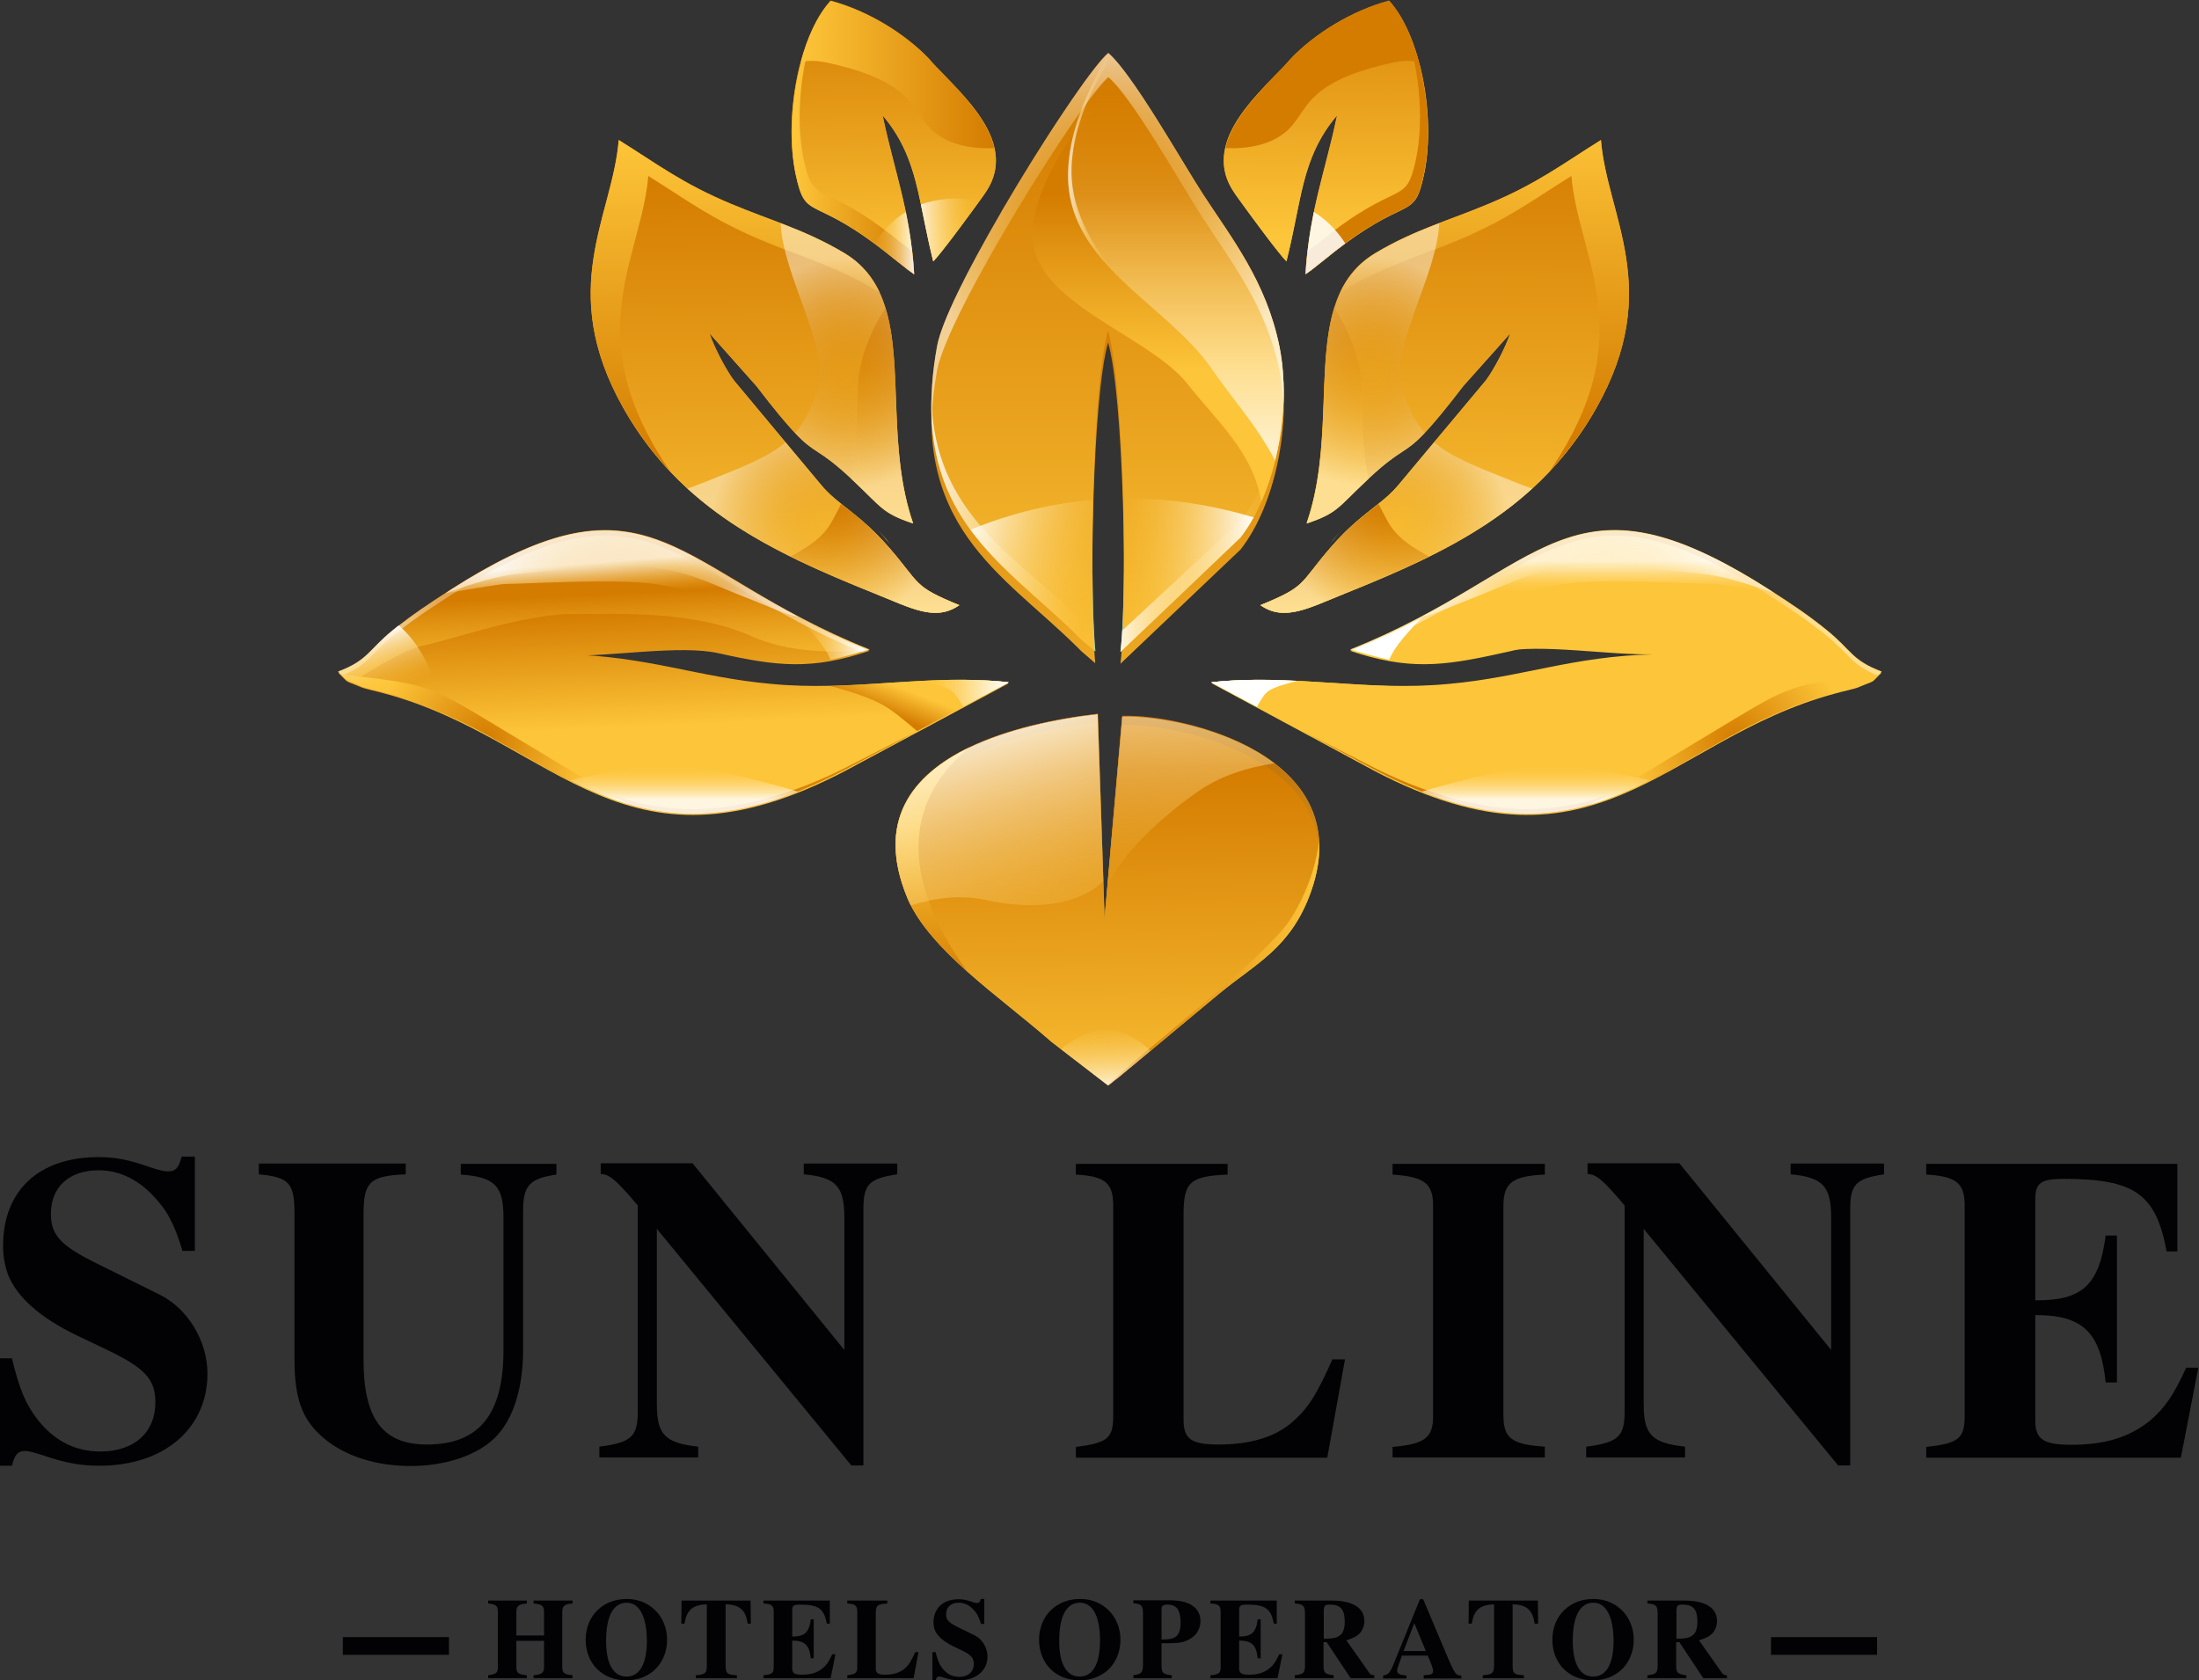 <?xml version="1.0" encoding="UTF-8"?> <svg xmlns="http://www.w3.org/2000/svg" xmlns:xlink="http://www.w3.org/1999/xlink" xmlns:xodm="http://www.corel.com/coreldraw/odm/2003" xml:space="preserve" width="216.614mm" height="165.497mm" version="1.1" style="shape-rendering:geometricPrecision; text-rendering:geometricPrecision; image-rendering:optimizeQuality; fill-rule:evenodd; clip-rule:evenodd" viewBox="0 0 21661.4 16549.7"><rect x="0" y="0" width="21661.4" height="16549.7" fill="#333333" stroke="none"/> <defs> <style type="text/css"> .fil62 {fill:#A6D09A} .fil1 {fill:black;fill-rule:nonzero} .fil97 {fill:#020204;fill-rule:nonzero} .fil0 {fill:url(#id6)} .fil38 {fill:url(#id7)} .fil9 {fill:url(#id8)} .fil64 {fill:url(#id9)} .fil58 {fill:url(#id10)} .fil7 {fill:url(#id11)} .fil85 {fill:url(#id12)} .fil17 {fill:url(#id13)} .fil54 {fill:url(#id14)} .fil75 {fill:url(#id15)} .fil26 {fill:url(#id16)} .fil5 {fill:url(#id17)} .fil34 {fill:url(#id18)} .fil87 {fill:url(#id19)} .fil29 {fill:url(#id20)} .fil72 {fill:url(#id21)} .fil3 {fill:url(#id22)} .fil15 {fill:url(#id23)} .fil11 {fill:url(#id24)} .fil88 {fill:url(#id25)} .fil67 {fill:url(#id26)} .fil13 {fill:url(#id27)} .fil68 {fill:url(#id28)} .fil39 {fill:url(#id29)} .fil65 {fill:url(#id30)} .fil92 {fill:url(#id31)} .fil56 {fill:url(#id32)} .fil74 {fill:url(#id33)} .fil20 {fill:url(#id34)} .fil31 {fill:url(#id35)} .fil73 {fill:url(#id36)} .fil71 {fill:url(#id37)} .fil46 {fill:url(#id38)} .fil47 {fill:url(#id39)} .fil45 {fill:url(#id40)} .fil40 {fill:url(#id41)} .fil22 {fill:url(#id42)} .fil55 {fill:url(#id43)} .fil70 {fill:url(#id44)} .fil89 {fill:url(#id45)} .fil95 {fill:url(#id46)} .fil21 {fill:url(#id47)} .fil78 {fill:url(#id48)} .fil82 {fill:url(#id49)} .fil19 {fill:url(#id50)} .fil32 {fill:url(#id51)} .fil33 {fill:url(#id52)} .fil27 {fill:url(#id53)} .fil51 {fill:url(#id54)} .fil94 {fill:url(#id55)} .fil57 {fill:url(#id56)} .fil25 {fill:url(#id57)} .fil28 {fill:url(#id58)} .fil24 {fill:url(#id59)} .fil60 {fill:url(#id60)} .fil63 {fill:url(#id61)} .fil18 {fill:url(#id62)} .fil79 {fill:url(#id63)} .fil61 {fill:url(#id64)} .fil43 {fill:url(#id65)} .fil80 {fill:url(#id66)} .fil53 {fill:url(#id67)} .fil37 {fill:url(#id68)} .fil90 {fill:url(#id69)} .fil42 {fill:url(#id70)} .fil52 {fill:url(#id71)} .fil69 {fill:url(#id72)} .fil86 {fill:url(#id73)} .fil81 {fill:url(#id74)} .fil59 {fill:url(#id75)} .fil23 {fill:url(#id76)} .fil91 {fill:url(#id77)} .fil93 {fill:url(#id78)} .fil48 {fill:url(#id79)} .fil41 {fill:url(#id80)} .fil96 {fill:url(#id81)} .fil66 {fill:url(#id82)} .fil36 {fill:url(#id83)} .fil76 {fill:url(#id84)} .fil83 {fill:url(#id85)} .fil30 {fill:url(#id86)} .fil77 {fill:url(#id87)} .fil49 {fill:url(#id88)} .fil44 {fill:url(#id89)} .fil84 {fill:url(#id90)} .fil35 {fill:url(#id91)} .fil50 {fill:url(#id92)} .fil4 {fill:url(#id93);fill-rule:nonzero} .fil6 {fill:url(#id94);fill-rule:nonzero} .fil14 {fill:url(#id95);fill-rule:nonzero} .fil12 {fill:url(#id96);fill-rule:nonzero} .fil16 {fill:url(#id97);fill-rule:nonzero} .fil10 {fill:url(#id98);fill-rule:nonzero} .fil8 {fill:url(#id99);fill-rule:nonzero} .fil2 {fill:url(#id100);fill-rule:nonzero} </style> <mask id="id0"> <linearGradient id="id1" gradientUnits="userSpaceOnUse" x1="12661.99" y1="3945.21" x2="8187.94" y2="1458.13"> <stop offset="0" style="stop-opacity:0.851; stop-color:white"></stop> <stop offset="1" style="stop-opacity:0; stop-color:white"></stop> </linearGradient> <rect style="fill:url(#id1)" x="9171.96" y="521.23" width="3471.86" height="5125.5"></rect> </mask> <mask id="id2"> <linearGradient id="id3" gradientUnits="userSpaceOnUse" x1="7883.23" y1="399.79" x2="9311.98" y2="399.79"> <stop offset="0" style="stop-opacity:0.851; stop-color:white"></stop> <stop offset="1" style="stop-opacity:0; stop-color:white"></stop> </linearGradient> <rect style="fill:url(#id3)" x="7890.91" y="7.95" width="1423.96" height="831.3"></rect> </mask> <mask id="id4"> <linearGradient id="id5" gradientUnits="userSpaceOnUse" x1="50507.59" y1="399.79" x2="49078.84" y2="399.79"> <stop offset="0" style="stop-opacity:0.851; stop-color:white"></stop> <stop offset="1" style="stop-opacity:0; stop-color:white"></stop> </linearGradient> <rect style="fill:url(#id5)" x="12550.22" y="7.95" width="1423.96" height="831.3"></rect> </mask> <linearGradient id="id6" gradientUnits="userSpaceOnUse" x1="137210.84" y1="-51935.05" x2="138965.44" y2="-51935.05"> <stop offset="0" style="stop-opacity:1; stop-color:#8B6B29"></stop> <stop offset="0.459" style="stop-opacity:1; stop-color:#FECB08"></stop> <stop offset="0.78" style="stop-opacity:1; stop-color:#E0AF10"></stop> <stop offset="1" style="stop-opacity:1; stop-color:#5B3412"></stop> </linearGradient> <linearGradient id="id7" gradientUnits="userSpaceOnUse" x1="6719.06" y1="7876.1" x2="6719.06" y2="7524.49"> <stop offset="0" style="stop-opacity:0.851; stop-color:white"></stop> <stop offset="1" style="stop-opacity:0; stop-color:#FDC539"></stop> </linearGradient> <linearGradient id="id8" gradientUnits="userSpaceOnUse" xlink:href="#id6" x1="135714.16" y1="-54523.48" x2="137358.68" y2="-54523.48"> </linearGradient> <linearGradient id="id9" gradientUnits="userSpaceOnUse" x1="11556.8" y1="4421.46" x2="11556.8" y2="928.96"> <stop offset="0" style="stop-opacity:0.749; stop-color:white"></stop> <stop offset="1" style="stop-opacity:0; stop-color:#FDC539"></stop> </linearGradient> <linearGradient id="id10" gradientUnits="userSpaceOnUse" xlink:href="#id7" x1="11666.76" y1="6209.2" x2="11746.14" y2="8891.94"> </linearGradient> <linearGradient id="id11" gradientUnits="userSpaceOnUse" xlink:href="#id6" x1="138812.89" y1="-54567.8" x2="140554.38" y2="-54567.8"> </linearGradient> <linearGradient id="id12" gradientUnits="userSpaceOnUse" x1="8811.62" y1="2675.21" x2="8785.67" y2="2.92"> <stop offset="0" style="stop-opacity:1; stop-color:#FDC539"></stop> <stop offset="1" style="stop-opacity:1; stop-color:#D47C00"></stop> </linearGradient> <linearGradient id="id13" gradientUnits="userSpaceOnUse" xlink:href="#id12" x1="10924.6" y1="10639.16" x2="10880.19" y2="7067.3"> </linearGradient> <linearGradient id="id14" gradientUnits="userSpaceOnUse" x1="10897.05" y1="11009.57" x2="10897.05" y2="6829.17"> <stop offset="0" style="stop-opacity:1; stop-color:#FDC539"></stop> <stop offset="1" style="stop-opacity:1; stop-color:#B76704"></stop> </linearGradient> <linearGradient id="id15" gradientUnits="userSpaceOnUse" xlink:href="#id12" x1="8597.6" y1="6002.79" x2="8597.6" y2="5024.97"> </linearGradient> <linearGradient id="id16" gradientUnits="userSpaceOnUse" xlink:href="#id12" x1="6877.81" y1="7800.84" x2="6877.81" y2="7275.12"> </linearGradient> <linearGradient id="id17" gradientUnits="userSpaceOnUse" xlink:href="#id6" x1="134314.38" y1="-53065.93" x2="137595.22" y2="-53065.93"> </linearGradient> <linearGradient id="id18" gradientUnits="userSpaceOnUse" x1="7830.31" y1="6273.54" x2="8518.23" y2="6273.54"> <stop offset="0" style="stop-opacity:0; stop-color:#FDC539"></stop> <stop offset="1" style="stop-opacity:1; stop-color:white"></stop> </linearGradient> <linearGradient id="id19" gradientUnits="userSpaceOnUse" xlink:href="#id12" x1="7883.23" y1="711.82" x2="9788.23" y2="711.82"> </linearGradient> <linearGradient id="id20" gradientUnits="userSpaceOnUse" x1="6110.52" y1="5869.03" x2="6084.06" y2="5524.51"> <stop offset="0" style="stop-opacity:0; stop-color:#FDC539"></stop> <stop offset="1" style="stop-opacity:0.851; stop-color:white"></stop> </linearGradient> <linearGradient id="id21" gradientUnits="userSpaceOnUse" xlink:href="#id12" x1="8703.44" y1="5347.5" x2="8703.44" y2="5215.21"> </linearGradient> <linearGradient id="id22" gradientUnits="userSpaceOnUse" xlink:href="#id6" x1="138574.17" y1="-53129.49" x2="141855.01" y2="-53129.49"> </linearGradient> <linearGradient id="id23" gradientUnits="userSpaceOnUse" xlink:href="#id6" x1="138802.31" y1="-55665.68" x2="139595.75" y2="-55665.68"> </linearGradient> <linearGradient id="id24" gradientUnits="userSpaceOnUse" xlink:href="#id6" x1="137334.38" y1="-54554.43" x2="138908.87" y2="-54554.43"> </linearGradient> <linearGradient id="id25" gradientUnits="userSpaceOnUse" x1="7883.23" y1="399.79" x2="9311.98" y2="399.79"> <stop offset="0" style="stop-opacity:1; stop-color:white"></stop> <stop offset="1" style="stop-opacity:1; stop-color:#FDC539"></stop> </linearGradient> <linearGradient id="id26" gradientUnits="userSpaceOnUse" xlink:href="#id7" x1="9183.88" y1="5162.29" x2="10767.58" y2="5162.29"> </linearGradient> <linearGradient id="id27" gradientUnits="userSpaceOnUse" xlink:href="#id6" x1="136570.1" y1="-55665.68" x2="137452.55" y2="-55665.68"> </linearGradient> <linearGradient id="id28" gradientUnits="userSpaceOnUse" xlink:href="#id7" x1="11031.8" y1="5082.92" x2="12633.35" y2="5082.92"> </linearGradient> <linearGradient id="id29" gradientUnits="userSpaceOnUse" xlink:href="#id12" x1="51720.07" y1="7146.55" x2="51772.99" y2="5984.21"> </linearGradient> <linearGradient id="id30" gradientUnits="userSpaceOnUse" xlink:href="#id9" x1="10518.57" y1="1590.42" x2="10952.85" y2="1590.42"> </linearGradient> <linearGradient id="id31" gradientUnits="userSpaceOnUse" xlink:href="#id12" x1="48869.61" y1="1431.67" x2="47707.93" y2="1431.67"> </linearGradient> <linearGradient id="id32" gradientUnits="userSpaceOnUse" x1="9278.87" y1="9739.57" x2="9258" y2="7596.46"> <stop offset="0" style="stop-opacity:1; stop-color:#D47C00"></stop> <stop offset="0.769" style="stop-opacity:1; stop-color:#FDC539"></stop> <stop offset="1" style="stop-opacity:1; stop-color:#FDC539"></stop> </linearGradient> <linearGradient id="id33" gradientUnits="userSpaceOnUse" xlink:href="#id12" x1="8676.98" y1="5241.67" x2="8650.52" y2="3177.92"> </linearGradient> <linearGradient id="id34" gradientUnits="userSpaceOnUse" xlink:href="#id12" x1="8748.29" y1="2675.21" x2="8725.1" y2="2.92"> </linearGradient> <linearGradient id="id35" gradientUnits="userSpaceOnUse" x1="8915.1" y1="7102.01" x2="9020.94" y2="6833.12"> <stop offset="0" style="stop-opacity:1; stop-color:#D47C00"></stop> <stop offset="1" style="stop-opacity:1; stop-color:#FDC539"></stop> </linearGradient> <linearGradient id="id36" gradientUnits="userSpaceOnUse" xlink:href="#id35" x1="7399.62" y1="4553.75" x2="7375.99" y2="1378.75"> </linearGradient> <linearGradient id="id37" gradientUnits="userSpaceOnUse" xlink:href="#id12" x1="7799.74" y1="6182.42" x2="7751.37" y2="1716.35"> </linearGradient> <linearGradient id="id38" gradientUnits="userSpaceOnUse" xlink:href="#id20" x1="49285.9" y1="6833.12" x2="48439.24" y2="6833.12"> </linearGradient> <linearGradient id="id39" gradientUnits="userSpaceOnUse" x1="49285.9" y1="6833.12" x2="48439.24" y2="6833.12"> <stop offset="0" style="stop-opacity:0; stop-color:#FDC539"></stop> <stop offset="1" style="stop-opacity:0.949; stop-color:white"></stop> </linearGradient> <linearGradient id="id40" gradientUnits="userSpaceOnUse" xlink:href="#id35" x1="49444.65" y1="7102.01" x2="49365.28" y2="6833.12"> </linearGradient> <linearGradient id="id41" gradientUnits="userSpaceOnUse" xlink:href="#id12" x1="51481.94" y1="7800.84" x2="51508.4" y2="7275.12"> </linearGradient> <linearGradient id="id42" gradientUnits="userSpaceOnUse" xlink:href="#id12" x1="47451.36" y1="5844.95" x2="47499.74" y2="1378.8"> </linearGradient> <linearGradient id="id43" gradientUnits="userSpaceOnUse" xlink:href="#id35" x1="10899.49" y1="9474.99" x2="12983.24" y2="9474.99"> </linearGradient> <linearGradient id="id44" gradientUnits="userSpaceOnUse" xlink:href="#id39" x1="11031.76" y1="5666.29" x2="12328.22" y2="5666.29"> </linearGradient> <linearGradient id="id45" gradientUnits="userSpaceOnUse" xlink:href="#id20" x1="8597.6" y1="2384.17" x2="8994.48" y2="2384.17"> </linearGradient> <linearGradient id="id46" gradientUnits="userSpaceOnUse" xlink:href="#id20" x1="49766.75" y1="2384.17" x2="49369.88" y2="2384.17"> </linearGradient> <linearGradient id="id47" gradientUnits="userSpaceOnUse" xlink:href="#id12" x1="51716.73" y1="7150.86" x2="51769.65" y2="5989.43"> </linearGradient> <linearGradient id="id48" gradientUnits="userSpaceOnUse" xlink:href="#id12" x1="47443.59" y1="6182.42" x2="47491.96" y2="1716.35"> </linearGradient> <linearGradient id="id49" gradientUnits="userSpaceOnUse" xlink:href="#id12" x1="49774.38" y1="6002.79" x2="49774.38" y2="5024.97"> </linearGradient> <linearGradient id="id50" gradientUnits="userSpaceOnUse" xlink:href="#id12" x1="7799.85" y1="5844.95" x2="7751.47" y2="1378.8"> </linearGradient> <linearGradient id="id51" gradientUnits="userSpaceOnUse" xlink:href="#id20" x1="9073.85" y1="6833.12" x2="9920.52" y2="6833.12"> </linearGradient> <linearGradient id="id52" gradientUnits="userSpaceOnUse" xlink:href="#id39" x1="9073.85" y1="6833.12" x2="9920.52" y2="6833.12"> </linearGradient> <linearGradient id="id53" gradientUnits="userSpaceOnUse" xlink:href="#id12" x1="6375.1" y1="4321.01" x2="7063.02" y2="8326.58"> </linearGradient> <linearGradient id="id54" gradientUnits="userSpaceOnUse" xlink:href="#id39" x1="54524.65" y1="6802.71" x2="54736.32" y2="6247.08"> </linearGradient> <linearGradient id="id55" gradientUnits="userSpaceOnUse" xlink:href="#id25" x1="50507.59" y1="399.79" x2="49078.84" y2="399.79"> </linearGradient> <linearGradient id="id56" gradientUnits="userSpaceOnUse" xlink:href="#id20" x1="10873.01" y1="10035.93" x2="10899.47" y2="10734.41"> </linearGradient> <linearGradient id="id57" gradientUnits="userSpaceOnUse" xlink:href="#id12" x1="6639.69" y1="7146.55" x2="6586.77" y2="5984.21"> </linearGradient> <linearGradient id="id58" gradientUnits="userSpaceOnUse" x1="5925.31" y1="6470.16" x2="5898.85" y2="5855.32"> <stop offset="0" style="stop-opacity:0.549; stop-color:#FDC539"></stop> <stop offset="1" style="stop-opacity:1; stop-color:#D47C00"></stop> </linearGradient> <linearGradient id="id59" gradientUnits="userSpaceOnUse" xlink:href="#id12" x1="10972.4" y1="8892.91" x2="10972.4" y2="2966.25"> </linearGradient> <linearGradient id="id60" gradientUnits="userSpaceOnUse" xlink:href="#id12" x1="10899.51" y1="6908.54" x2="10899.51" y2="1008.33"> </linearGradient> <linearGradient id="id61" gradientUnits="userSpaceOnUse" xlink:href="#id12" x1="11395.29" y1="3654.17" x2="11395.29" y2="1907.92"> </linearGradient> <linearGradient id="id62" gradientUnits="userSpaceOnUse" xlink:href="#id12" x1="6639.69" y1="7150.87" x2="6586.77" y2="5989.43"> </linearGradient> <linearGradient id="id63" gradientUnits="userSpaceOnUse" xlink:href="#id12" x1="49668.54" y1="5347.5" x2="49668.54" y2="5215.21"> </linearGradient> <linearGradient id="id64" gradientUnits="userSpaceOnUse" xlink:href="#id25" x1="12661.99" y1="3945.21" x2="8187.94" y2="1458.13"> </linearGradient> <linearGradient id="id65" gradientUnits="userSpaceOnUse" xlink:href="#id20" x1="52275.69" y1="5869.03" x2="52275.69" y2="5524.51"> </linearGradient> <linearGradient id="id66" gradientUnits="userSpaceOnUse" xlink:href="#id35" x1="47075.17" y1="4553.75" x2="47098.81" y2="1378.75"> </linearGradient> <linearGradient id="id67" gradientUnits="userSpaceOnUse" xlink:href="#id12" x1="11014.29" y1="11141.87" x2="10963.83" y2="7570"> </linearGradient> <linearGradient id="id68" gradientUnits="userSpaceOnUse" xlink:href="#id39" x1="3835.1" y1="6802.71" x2="3649.9" y2="6247.08"> </linearGradient> <linearGradient id="id69" gradientUnits="userSpaceOnUse" xlink:href="#id7" x1="9047.4" y1="2261.24" x2="9629.48" y2="2261.24"> </linearGradient> <linearGradient id="id70" gradientUnits="userSpaceOnUse" xlink:href="#id58" x1="52434.44" y1="6470.16" x2="52460.9" y2="5855.32"> </linearGradient> <linearGradient id="id71" gradientUnits="userSpaceOnUse" xlink:href="#id7" x1="51640.69" y1="7876.1" x2="51640.69" y2="7524.49"> </linearGradient> <linearGradient id="id72" gradientUnits="userSpaceOnUse" xlink:href="#id39" x1="10873.01" y1="5691.46" x2="9444.27" y2="5294.58"> </linearGradient> <linearGradient id="id73" gradientUnits="userSpaceOnUse" xlink:href="#id12" x1="7833.28" y1="1431.67" x2="8994.96" y2="1431.67"> </linearGradient> <linearGradient id="id74" gradientUnits="userSpaceOnUse" xlink:href="#id12" x1="49695" y1="5241.67" x2="49721.46" y2="3177.92"> </linearGradient> <linearGradient id="id75" gradientUnits="userSpaceOnUse" x1="9664.88" y1="6890.44" x2="10461.95" y2="9592.34"> <stop offset="0" style="stop-opacity:1; stop-color:white"></stop> <stop offset="1" style="stop-opacity:0; stop-color:#FDC539"></stop> </linearGradient> <linearGradient id="id76" gradientUnits="userSpaceOnUse" xlink:href="#id12" x1="45127.49" y1="2675.21" x2="45150.68" y2="2.92"> </linearGradient> <linearGradient id="id77" gradientUnits="userSpaceOnUse" xlink:href="#id12" x1="48869.19" y1="2675.21" x2="48895.14" y2="2.92"> </linearGradient> <linearGradient id="id78" gradientUnits="userSpaceOnUse" xlink:href="#id12" x1="50507.59" y1="711.82" x2="48602.59" y2="711.82"> </linearGradient> <linearGradient id="id79" gradientUnits="userSpaceOnUse" xlink:href="#id18" x1="50529.44" y1="6273.54" x2="49841.53" y2="6273.54"> </linearGradient> <linearGradient id="id80" gradientUnits="userSpaceOnUse" xlink:href="#id12" x1="52011.11" y1="4321.01" x2="51323.19" y2="8326.58"> </linearGradient> <linearGradient id="id81" gradientUnits="userSpaceOnUse" xlink:href="#id7" x1="49316.96" y1="2261.24" x2="48734.88" y2="2261.24"> </linearGradient> <radialGradient id="id82" gradientUnits="userSpaceOnUse" gradientTransform="matrix(0.968 -0 -0 0.972 344 65)" cx="10909.74" cy="2318.03" r="1796.53" fx="10909.74" fy="2318.03"> <stop offset="0" style="stop-opacity:0; stop-color:#FDC539"></stop> <stop offset="1" style="stop-opacity:0.549; stop-color:white"></stop> </radialGradient> <radialGradient id="id83" gradientUnits="userSpaceOnUse" gradientTransform="matrix(0.759 -0 -0 0.759 1153 1755)" cx="4787.6" cy="7288.22" r="1428.76" fx="4787.6" fy="7288.22"> <stop offset="0" style="stop-opacity:1; stop-color:#D47C00"></stop> <stop offset="1" style="stop-opacity:1; stop-color:#FDC539"></stop> </radialGradient> <radialGradient id="id84" gradientUnits="userSpaceOnUse" gradientTransform="matrix(0.769 -0 -0 0.769 1925 849)" cx="8342.28" cy="3677.97" r="1479.02" fx="8342.28" fy="3677.97"> <stop offset="0" style="stop-opacity:0; stop-color:#D38718"></stop> <stop offset="1" style="stop-opacity:0.451; stop-color:white"></stop> </radialGradient> <radialGradient id="id85" gradientUnits="userSpaceOnUse" gradientTransform="matrix(-0.769 -0 -0 0.769 23930 849)" xlink:href="#id84" cx="13525.46" cy="3677.97" r="1479.02" fx="13525.46" fy="3677.97"> </radialGradient> <radialGradient id="id86" gradientUnits="userSpaceOnUse" gradientTransform="matrix(0.718 -0 -0 0.445 1730 3218)" xlink:href="#id82" cx="6123.75" cy="5801.37" r="1733.02" fx="6123.75" fy="5801.37"> </radialGradient> <radialGradient id="id87" gradientUnits="userSpaceOnUse" gradientTransform="matrix(0.83 -0 -0 0.789 1379 1092)" xlink:href="#id84" cx="8110.77" cy="5163.9" r="1338.8" fx="8110.77" fy="5163.9"> </radialGradient> <radialGradient id="id88" gradientUnits="userSpaceOnUse" gradientTransform="matrix(-0.728 -0 -0 0.534 27503 2845)" xlink:href="#id84" cx="15915.97" cy="6110.68" r="2616.73" fx="15915.97" fy="6110.68"> </radialGradient> <radialGradient id="id89" gradientUnits="userSpaceOnUse" gradientTransform="matrix(-0.718 -0 -0 0.445 27041 3218)" xlink:href="#id82" cx="15743.99" cy="5801.37" r="1733.02" fx="15743.99" fy="5801.37"> </radialGradient> <radialGradient id="id90" gradientUnits="userSpaceOnUse" gradientTransform="matrix(-0.83 -0 -0 0.789 25171 1092)" xlink:href="#id84" cx="13754.33" cy="5163.9" r="1338.8" fx="13754.33" fy="5163.9"> </radialGradient> <radialGradient id="id91" gradientUnits="userSpaceOnUse" gradientTransform="matrix(0.728 -0 -0 0.534 1618 2845)" xlink:href="#id84" cx="5949.12" cy="6110.68" r="2616.73" fx="5949.12" fy="6110.68"> </radialGradient> <radialGradient id="id92" gradientUnits="userSpaceOnUse" gradientTransform="matrix(-0.759 -0 -0 0.759 30044 1755)" xlink:href="#id83" cx="17077.49" cy="7288.22" r="1428.76" fx="17077.49" fy="7288.22"> </radialGradient> <linearGradient id="id93" gradientUnits="userSpaceOnUse" xlink:href="#id6" x1="138574.18" y1="-52940.48" x2="141855.01" y2="-52940.48"> </linearGradient> <linearGradient id="id94" gradientUnits="userSpaceOnUse" xlink:href="#id6" x1="134314.39" y1="-53019.84" x2="137595.23" y2="-53019.84"> </linearGradient> <linearGradient id="id95" gradientUnits="userSpaceOnUse" xlink:href="#id6" x1="136510.43" y1="-55665.69" x2="137648.14" y2="-55665.69"> </linearGradient> <linearGradient id="id96" gradientUnits="userSpaceOnUse" xlink:href="#id6" x1="137092.51" y1="-54554.43" x2="138997.51" y2="-54554.43"> </linearGradient> <linearGradient id="id97" gradientUnits="userSpaceOnUse" xlink:href="#id6" x1="138468.34" y1="-55665.69" x2="139685.42" y2="-55665.69"> </linearGradient> <linearGradient id="id98" gradientUnits="userSpaceOnUse" xlink:href="#id6" x1="135399.17" y1="-54475.05" x2="137357.09" y2="-54475.05"> </linearGradient> <linearGradient id="id99" gradientUnits="userSpaceOnUse" xlink:href="#id6" x1="138812.3" y1="-54448.59" x2="140690.85" y2="-54448.59"> </linearGradient> <linearGradient id="id100" gradientUnits="userSpaceOnUse" xlink:href="#id6" x1="136854.38" y1="-51935.05" x2="139315.01" y2="-51935.05"> </linearGradient> </defs> <g id="Слой_x0020_1">  <g id="_2291600557808"> <g> <g> <path class="fil0" d="M138052.95 -52863.74c-526.52,60.85 -1190.63,277.81 -933.98,899.58 105.83,254 447.15,478.9 706.44,706.44l277.81 214.31c7.94,-5.29 18.52,-13.23 23.81,-18.52 5.29,-5.29 18.52,-13.23 23.81,-18.52l497.42 -412.75c179.92,-148.17 349.25,-222.25 447.15,-497.42 238.13,-666.75 -624.42,-867.83 -923.4,-859.9l-87.31 992.19 -31.75 -1005.41z"></path> </g> <g> <path class="fil1" d="M138052.95 -52863.74c-526.52,60.85 -1190.63,277.81 -933.98,899.58 105.83,254 447.15,478.9 706.44,706.44l277.81 214.31c7.94,-5.29 18.52,-13.23 23.81,-18.52 5.29,-5.29 18.52,-13.23 23.81,-18.52l497.42 -412.75c179.92,-148.17 349.25,-222.25 447.15,-497.42 238.13,-666.75 -624.42,-867.83 -923.4,-859.9l-87.31 992.19 -31.75 -1005.41z"></path> </g> <rect class="fil2" x="136862.32" y="-52863.75" width="2471.21" height="1817.69"></rect> </g> <g> <g> <path class="fil3" d="M139272.68 -53173.31c632.35,161.4 838.73,-127 1486.96,-13.23 -44.98,23.81 -7.94,13.23 -95.25,31.75l-190.5 18.52c-79.38,7.94 -164.04,26.46 -243.42,39.69 -148.17,29.1 -314.85,76.73 -473.6,92.6 -394.23,39.69 -769.94,-58.21 -1164.17,-10.58 124.35,105.83 216.96,92.6 399.52,198.44 846.67,489.48 1100.67,661.46 2082.27,105.83 378.35,-214.31 709.08,-267.23 799.04,-357.19 -124.35,-47.63 -185.21,-134.94 -291.04,-216.96 -105.83,-82.02 -150.81,-113.77 -277.81,-193.15 -190.5,-121.71 -447.15,-264.58 -711.73,-275.17 -473.6,-21.15 -587.38,298.99 -1320.27,579.45z"></path> </g> <g> <path class="fil1" d="M139272.68 -53173.31c632.35,161.4 838.73,-127 1486.96,-13.23 -44.98,23.81 -7.94,13.23 -95.25,31.75l-190.5 18.52c-79.38,7.94 -164.04,26.46 -243.42,39.69 -148.17,29.1 -314.85,76.73 -473.6,92.6 -394.23,39.69 -769.94,-58.21 -1164.17,-10.58 124.35,105.83 216.96,92.6 399.52,198.44 846.67,489.48 1100.67,661.46 2082.27,105.83 378.35,-214.31 709.08,-267.23 799.04,-357.19 -124.35,-47.63 -185.21,-134.94 -291.04,-216.96 -105.83,-82.02 -150.81,-113.77 -277.81,-193.15 -190.5,-121.71 -447.15,-264.58 -711.73,-275.17 -473.6,-21.15 -587.38,298.99 -1320.27,579.45z"></path> </g> <rect class="fil4" x="138592.71" y="-53773.92" width="3280.83" height="1619.25"></rect> </g> <g> <g> <path class="fil5" d="M135449.45 -53149.49c166.69,-148.17 560.92,-52.92 748.77,-10.58 288.4,66.15 457.73,82.02 738.19,-13.23 -963.08,-383.65 -1058.33,-931.33 -2055.81,-291.04 -111.13,71.44 -179.92,116.42 -277.81,193.15 -124.35,100.54 -119.06,145.52 -269.88,203.73 58.21,58.21 21.17,31.75 113.77,71.44 18.52,7.94 87.31,23.81 113.77,29.1 849.31,224.9 1169.46,978.96 2315.1,346.6l740.83 -396.88c-396.88,-42.33 -762,47.63 -1164.17,10.58 -362.47,-31.75 -603.24,-132.29 -1002.76,-142.87z"></path> </g> <g> <path class="fil1" d="M135449.45 -53149.49c166.69,-148.17 560.92,-52.92 748.77,-10.58 288.4,66.15 457.73,82.02 738.19,-13.23 -963.08,-383.65 -1058.33,-931.33 -2055.81,-291.04 -111.13,71.44 -179.92,116.42 -277.81,193.15 -124.35,100.54 -119.06,145.52 -269.88,203.73 58.21,58.21 21.17,31.75 113.77,71.44 18.52,7.94 87.31,23.81 113.77,29.1 849.31,224.9 1169.46,978.96 2315.1,346.6l740.83 -396.88c-396.88,-42.33 -762,47.63 -1164.17,10.58 -362.47,-31.75 -603.24,-132.29 -1002.76,-142.87z"></path> </g> <rect class="fil6" x="134335.55" y="-54104.64" width="3280.83" height="2119.31"></rect> </g> <g> <g> <path class="fil7" d="M139058.37 -53795.08c129.65,-44.98 441.85,-320.15 550.33,-420.69 108.48,-100.54 129.65,-137.58 216.96,-254l230.19 -259.29c-47.63,137.58 -177.27,301.63 -246.06,391.58 -71.44,95.25 -87.31,76.73 -164.04,158.75 -179.92,198.44 31.75,23.81 -296.33,317.5 -60.85,55.56 -103.19,103.19 -161.4,161.4 -169.33,169.33 -113.77,198.44 -357.19,298.98 230.19,166.69 1193.27,-428.63 1410.23,-656.17 177.27,-182.56 320.15,-410.1 373.06,-677.33 82.02,-412.75 -87.31,-605.9 -116.42,-944.56 -642.94,404.81 -796.4,370.42 -1103.31,555.63 -388.94,240.76 -156.11,825.49 -336.02,1328.2z"></path> </g> <g> <path class="fil1" d="M139058.37 -53795.08c129.65,-44.98 441.85,-320.15 550.33,-420.69 108.48,-100.54 129.65,-137.58 216.96,-254l230.19 -259.29c-47.63,137.58 -177.27,301.63 -246.06,391.58 -71.44,95.25 -87.31,76.73 -164.04,158.75 -179.92,198.44 31.75,23.81 -296.33,317.5 -60.85,55.56 -103.19,103.19 -161.4,161.4 -169.33,169.33 -113.77,198.44 -357.19,298.98 230.19,166.69 1193.27,-428.63 1410.23,-656.17 177.27,-182.56 320.15,-410.1 373.06,-677.33 82.02,-412.75 -87.31,-605.9 -116.42,-944.56 -642.94,404.81 -796.4,370.42 -1103.31,555.63 -388.94,240.76 -156.11,825.49 -336.02,1328.2z"></path> </g> <rect class="fil8" x="138833.46" y="-55673.62" width="1862.67" height="2442.1"></rect> </g> <g> <g> <path class="fil9" d="M137375.62 -53398.2c-227.54,-92.6 -187.85,-100.54 -341.31,-280.46 -148.17,-171.98 -254,-209.02 -336.02,-312.21l-425.98 -510.65c-37.04,-52.92 -89.96,-150.81 -119.06,-227.54l230.19 256.65c312.21,402.17 232.83,235.48 476.25,465.67 140.23,132.29 140.23,156.1 291.04,209.02 -174.63,-508 44.98,-1092.73 -336.02,-1322.92 -190.5,-113.77 -362.48,-161.4 -552.98,-240.77 -240.77,-100.54 -362.48,-195.79 -550.33,-312.21 -29.1,375.71 -306.92,727.6 21.17,1309.69 280.46,494.77 722.31,703.79 1230.31,907.52 179.9,74.08 293.67,140.23 412.74,58.21z"></path> </g> <g> <path class="fil1" d="M137375.62 -53398.2c-227.54,-92.6 -187.85,-100.54 -341.31,-280.46 -148.17,-171.98 -254,-209.02 -336.02,-312.21l-425.98 -510.65c-37.04,-52.92 -89.96,-150.81 -119.06,-227.54l230.19 256.65c312.21,402.17 232.83,235.48 476.25,465.67 140.23,132.29 140.23,156.1 291.04,209.02 -174.63,-508 44.98,-1092.73 -336.02,-1322.92 -190.5,-113.77 -362.48,-161.4 -552.98,-240.77 -240.77,-100.54 -362.48,-195.79 -550.33,-312.21 -29.1,375.71 -306.92,727.6 21.17,1309.69 280.46,494.77 722.31,703.79 1230.31,907.52 179.9,74.08 293.67,140.23 412.74,58.21z"></path> </g> <rect class="fil10" x="135401.83" y="-55673.62" width="1973.79" height="2360.08"></rect> </g> <g> <g> <path class="fil11" d="M138039.72 -53112.45c-29.1,-322.79 -15.88,-1299.1 63.5,-1568.98 74.08,261.94 97.9,1264.71 60.85,1571.63l587.38 -558.27c171.98,-216.96 254,-632.35 193.15,-931.33 -66.15,-320.15 -235.48,-531.81 -375.71,-751.42 -108.48,-169.33 -343.96,-590.02 -463.02,-690.56 -137.58,116.42 -788.46,1156.23 -838.73,1436.69 -145.52,822.85 322.79,1050.4 687.92,1415.52 5.29,5.29 13.23,13.23 18.52,18.52l66.14 58.2z"></path> </g> <g> <path class="fil1" d="M138039.72 -53112.45c-29.1,-322.79 -15.88,-1299.1 63.5,-1568.98 74.08,261.94 97.9,1264.71 60.85,1571.63l587.38 -558.27c171.98,-216.96 254,-632.35 193.15,-931.33 -66.15,-320.15 -235.48,-531.81 -375.71,-751.42 -108.48,-169.33 -343.96,-590.02 -463.02,-690.56 -137.58,116.42 -788.46,1156.23 -838.73,1436.69 -145.52,822.85 322.79,1050.4 687.92,1415.52 5.29,5.29 13.23,13.23 18.52,18.52l66.14 58.2z"></path> </g> <rect class="fil12" x="137118.97" y="-56041.39" width="1886.48" height="2931.58"></rect> </g> <g> <g> <path class="fil13" d="M137153.37 -55017.45c-18.52,-312.21 -97.9,-505.35 -153.46,-777.88 177.27,209.02 174.63,428.63 246.06,714.38 39.69,-37.04 224.9,-291.04 259.29,-341.31 150.81,-227.54 -95.25,-449.79 -246.06,-611.19 -7.94,-7.94 -26.46,-31.75 -34.4,-39.69 -113.77,-121.71 -293.69,-232.83 -481.54,-283.1 -164.04,182.56 -224.9,590.02 -169.33,851.96 50.27,238.13 79.38,84.67 473.6,404.81l76.73 60.85c7.94,5.29 21.17,15.88 29.11,21.17z"></path> </g> <g> <path class="fil1" d="M137153.37 -55017.45c-18.52,-312.21 -97.9,-505.35 -153.46,-777.88 177.27,209.02 174.63,428.63 246.06,714.38 39.69,-37.04 224.9,-291.04 259.29,-341.31 150.81,-227.54 -95.25,-449.79 -246.06,-611.19 -7.94,-7.94 -26.46,-31.75 -34.4,-39.69 -113.77,-121.71 -293.69,-232.83 -481.54,-283.1 -164.04,182.56 -224.9,590.02 -169.33,851.96 50.27,238.13 79.38,84.67 473.6,404.81l76.73 60.85c7.94,5.29 21.17,15.88 29.11,21.17z"></path> </g> <rect class="fil14" x="136518.37" y="-56356.25" width="1140.35" height="1338.79"></rect> </g> <g> <g> <path class="fil15" d="M138957.82 -55080.95c79.38,-283.1 68.79,-502.71 251.35,-714.38 -60.85,277.81 -137.58,465.67 -156.1,777.88l545.04 -388.94c97.9,-272.52 47.63,-748.77 -134.94,-949.85 -288.4,87.31 -989.54,592.67 -762,933.98 47.63,68.79 79.38,95.25 129.65,161.4 55.57,76.72 68.8,121.7 127,179.91z"></path> </g> <g> <path class="fil1" d="M138957.82 -55080.95c79.38,-283.1 68.79,-502.71 251.35,-714.38 -60.85,277.81 -137.58,465.67 -156.1,777.88l545.04 -388.94c97.9,-272.52 47.63,-748.77 -134.94,-949.85 -288.4,87.31 -989.54,592.67 -762,933.98 47.63,68.79 79.38,95.25 129.65,161.4 55.57,76.72 68.8,121.7 127,179.91z"></path> </g> <rect class="fil16" x="138473.64" y="-56356.25" width="1225.02" height="1338.79"></rect> </g> </g> <g id="_2291600498592"> <g> <path class="fil17" d="M10814.81 7032.89c-1058.33,124.35 -2394.48,560.92 -1878.54,1807.1 211.67,508 896.94,965.73 1420.81,1420.81l558.27 428.63c18.52,-10.58 37.04,-26.46 47.63,-37.04 10.58,-7.94 34.4,-26.46 47.63,-37.04l1000.13 -833.44c362.48,-298.98 703.79,-444.5 902.23,-1000.13 481.54,-1341.44 -1256.77,-1748.9 -1857.38,-1730.38l-174.63 1997.6 -66.15 -2016.11z"></path> <path class="fil18" d="M5573.41 6458.75c449.79,10.58 1127.13,-108.48 1505.48,-23.81 579.44,129.65 918.1,166.69 1486.96,-23.81 -1939.4,-772.58 -2127.25,-1873.25 -4135.44,-584.73 -222.25,142.88 -362.48,235.48 -555.63,391.58 -248.71,201.08 -240.77,293.69 -542.4,410.1 119.06,116.42 39.69,63.5 227.54,142.88 37.04,15.88 177.27,44.98 227.54,60.85 1709.21,455.08 2354.79,1971.15 4656.67,698.5l1492.25 -799.04c-799.04,-87.31 -1531.94,95.25 -2344.21,21.17 -727.59,-68.8 -1211.78,-272.53 -2018.76,-293.69z"></path> <path class="fil19" d="M9449.56 5961.33c-460.38,-187.85 -375.71,-203.73 -687.92,-563.56 -298.98,-343.96 -508,-420.69 -677.33,-627.06l-857.25 -1026.58c-76.73,-105.83 -182.56,-301.63 -238.13,-460.38l463.02 518.58c624.42,809.63 468.31,470.96 957.79,933.98 280.46,267.23 280.46,314.85 584.73,418.04 -351.9,-1021.29 89.96,-2201.33 -674.69,-2659.06 -386.29,-230.19 -730.25,-322.79 -1113.9,-484.19 -484.19,-203.73 -730.25,-394.23 -1108.6,-629.71 -60.85,754.06 -616.48,1463.15 44.98,2637.9 560.92,994.83 1449.92,1415.52 2473.85,1828.27 365.13,145.52 595.32,277.81 833.45,113.77z"></path> <path class="fil20" d="M9005.06 2701.66c-37.04,-627.06 -195.79,-1016 -309.56,-1563.69 357.19,420.69 349.25,862.54 497.42,1436.69 79.38,-76.73 452.44,-584.73 521.23,-687.92 306.92,-460.38 -190.5,-907.52 -497.42,-1227.67 -13.23,-15.88 -52.92,-60.85 -68.79,-76.73 -230.19,-243.42 -592.67,-470.96 -968.38,-571.5 -328.08,367.77 -455.08,1185.33 -341.31,1711.85 103.19,478.9 158.75,169.33 952.5,814.92l153.46 121.71c18.51,10.59 42.33,29.11 60.85,42.34z"></path> <path class="fil21" d="M16291.68 6458.75c-333.38,-298.98 -1127.13,-108.48 -1505.48,-23.81 -579.44,129.65 -918.1,166.69 -1486.96,-23.81 1939.4,-772.59 2127.25,-1873.26 4135.44,-584.74 222.25,142.88 362.48,235.48 555.63,391.58 248.71,201.08 240.77,293.69 542.4,410.1 -119.06,116.42 -39.69,63.5 -227.54,142.88 -37.04,15.88 -177.27,44.98 -227.54,60.85 -1709.21,455.08 -2354.79,1971.15 -4656.67,698.5l-1489.61 -801.68c799.04,-87.31 1531.94,95.25 2344.21,21.17 724.96,-66.15 1209.14,-269.88 2016.12,-291.04z"></path> <path class="fil22" d="M12415.54 5961.33c460.38,-187.85 375.71,-203.73 687.92,-563.56 298.98,-343.96 508,-420.69 677.33,-627.06l857.25 -1026.58c76.73,-105.83 182.56,-301.63 238.13,-460.38l-463.02 518.58c-624.42,809.63 -468.31,470.96 -957.79,933.98 -280.46,267.23 -280.46,314.85 -584.73,418.04 351.9,-1021.29 -89.96,-2201.33 674.69,-2659.06 386.29,-230.19 730.25,-322.79 1113.9,-484.19 484.19,-203.73 730.25,-394.23 1108.6,-629.71 60.85,754.06 616.48,1463.15 -44.98,2637.9 -560.92,994.83 -1449.92,1415.52 -2473.85,1828.27 -365.14,145.52 -595.33,277.81 -833.45,113.77z"></path> <path class="fil23" d="M12860.04 2701.66c37.04,-627.06 195.79,-1016 309.56,-1563.69 -357.19,420.69 -349.25,862.54 -497.42,1436.69 -79.38,-76.73 -452.44,-584.73 -521.23,-687.92 -306.92,-460.38 190.5,-907.52 497.42,-1227.67 13.23,-15.88 52.92,-60.85 68.79,-76.73 230.19,-243.42 592.67,-470.96 968.38,-571.5 328.08,367.77 455.08,1185.33 341.31,1711.85 -103.19,478.9 -158.75,169.33 -952.5,814.92l-153.46 121.71c-18.52,10.59 -42.33,29.11 -60.85,42.34z"></path> <path class="fil24" d="M10788.35 6532.83c-58.21,-650.88 -29.1,-2611.44 127,-3159.13 150.81,523.88 195.79,2542.65 121.71,3164.42l1182.69 -1124.48c346.6,-439.21 510.65,-1270 386.29,-1875.9 -132.29,-645.58 -473.6,-1071.56 -756.71,-1510.77 -219.6,-338.67 -693.21,-1185.33 -931.33,-1389.06 -277.81,235.48 -1584.85,2325.69 -1688.04,2891.9 -296.33,1653.65 645.58,2114.02 1383.77,2846.92 13.23,13.23 26.46,26.46 39.69,39.69l134.93 116.41z"></path> <g> <path class="fil25" d="M9936.39 6720.68l-1492.25 799.04c-2301.88,1272.65 -2947.46,-243.42 -4656.67,-698.5 -50.27,-13.23 -190.5,-42.33 -227.54,-60.85 -44.98,-18.52 -74.08,-31.75 -95.25,-39.69 -63.5,-26.46 -42.33,-18.52 -132.29,-105.83 298.98,-113.77 293.69,-209.02 542.4,-410.1 193.15,-156.1 336.02,-248.71 555.63,-391.58 2005.54,-1285.88 2196.04,-190.5 4130.15,582.08 2.65,0 2.65,2.65 5.29,2.65 -566.21,190.5 -907.52,153.46 -1486.96,23.81 -378.35,-84.67 -1058.33,34.4 -1505.48,23.81 806.98,18.52 1291.17,224.9 2018.77,291.04 812.26,79.37 1545.16,-103.19 2344.2,-15.88z"></path> <path class="fil26" d="M9026.22 7207.52l-584.73 312.21c-206.38,113.77 -402.17,206.38 -582.08,277.81 -669.4,264.58 -1182.69,261.94 -1643.06,134.94 -209.02,-58.21 -407.46,-145.52 -603.25,-243.42 -21.17,-10.58 -42.33,-21.17 -63.5,-31.75 -13.23,-7.94 -26.46,-13.23 -39.69,-21.17 -55.56,-29.1 -111.13,-58.21 -164.04,-89.96 -18.52,-10.58 -37.04,-21.17 -52.92,-29.1 -18.52,-10.58 -37.04,-21.17 -52.92,-31.75 -37.04,-21.17 -71.44,-39.69 -108.48,-60.85 -55.56,-31.75 -111.13,-60.85 -166.69,-92.6 -18.52,-10.58 -34.4,-18.52 -52.92,-29.1 -58.21,-31.75 -113.77,-63.5 -174.63,-92.6 306.92,150.81 590.02,314.85 878.42,452.44 195.79,92.6 394.23,171.98 603.25,227.54 457.73,121.71 973.67,121.71 1643.06,-124.35 182.56,-66.15 375.71,-153.46 582.08,-261.94l582.1 -296.35z"></path> <path class="fil27" d="M9026.22 7207.52l-584.73 312.21c-206.38,113.77 -402.17,206.38 -582.08,277.81 -669.4,264.58 -1182.69,261.94 -1643.06,134.94 -209.02,-58.21 -407.46,-145.52 -603.25,-243.42 -21.17,-10.58 -42.33,-21.17 -63.5,-31.75 -13.23,-7.94 -26.46,-13.23 -39.69,-21.17 -55.56,-29.1 -111.13,-58.21 -164.04,-89.96 -18.52,-10.58 -37.04,-21.17 -52.92,-29.1 -18.52,-10.58 -37.04,-21.17 -52.92,-31.75 -37.04,-21.17 -71.44,-39.69 -108.48,-60.85 -55.56,-31.75 -111.13,-60.85 -166.69,-92.6 -18.52,-10.58 -34.4,-18.52 -52.92,-29.1 -58.21,-31.75 -113.77,-63.5 -174.63,-92.6 306.92,150.81 590.02,314.85 878.42,452.44 195.79,92.6 394.23,171.98 603.25,227.54 457.73,121.71 973.67,121.71 1643.06,-124.35 182.56,-66.15 375.71,-153.46 582.08,-261.94l582.1 -296.35z"></path> <path class="fil28" d="M8560.56 6400.54c-317.5,34.4 -788.46,31.75 -1148.29,-129.65 -576.79,-259.29 -1296.46,-222.25 -1778,-222.25 -481.54,0 -1203.85,259.29 -1481.67,314.85 -145.52,29.1 -441.85,201.08 -687.92,359.83 -63.5,-26.46 -42.33,-18.52 -132.29,-105.83 298.98,-113.77 293.69,-209.02 542.4,-410.1 193.15,-156.1 336.02,-248.71 555.63,-391.58 2005.53,-1285.88 2196.03,-187.86 4130.14,584.73z"></path> <path class="fil29" d="M7856.77 6072.45c-116.42,-15.88 -230.19,-37.04 -333.38,-55.56 -338.67,-58.21 -685.27,-209.02 -1074.21,-264.58 -388.94,-55.56 -1277.94,0 -1463.15,0 -47.63,0 -277.81,37.04 -595.31,92.6 13.23,-7.94 26.46,-15.88 39.69,-26.46 1730.38,-1111.25 2108.73,-444.5 3426.36,254z"></path> <path class="fil30" d="M7856.77 6072.45c-116.42,-15.88 -283.1,-97.9 -439.21,-158.75 -447.15,-171.98 -574.15,-264.58 -963.08,-320.15 -388.94,-55.56 -1137.71,37.04 -1322.92,55.56 -232.83,23.81 -423.33,82.02 -740.83,193.15 13.23,-7.94 26.46,-15.88 39.69,-26.46 1730.37,-1108.6 2108.72,-441.85 3426.35,256.65z"></path> <path class="fil31" d="M9936.39 6720.68l-902.23 481.54c-121.71,-103.19 -238.13,-203.73 -336.02,-256.65 -134.94,-76.73 -343.96,-142.88 -521.23,-187.85 592.67,-15.87 1156.23,-103.18 1759.48,-37.04z"></path> <path class="fil32" d="M9936.39 6720.68l-449.79 240.77c-39.69,-74.08 -79.38,-134.94 -119.06,-158.75 -50.27,-34.4 -158.75,-66.15 -275.17,-95.25 275.17,-13.22 555.62,-18.52 844.02,13.23z"></path> <path class="fil33" d="M9936.39 6720.68l-449.79 240.77c-39.69,-74.08 -79.38,-134.94 -119.06,-158.75 -50.27,-34.4 -158.75,-66.15 -275.17,-95.25 275.17,-13.22 555.62,-18.52 844.02,13.23z"></path> <path class="fil34" d="M8542.04 6400.54c-58.21,18.52 -111.13,37.04 -164.04,50.27 -68.79,18.52 -134.94,34.4 -198.44,47.63 -29.1,-79.38 -113.77,-206.38 -322.79,-415.4 100.54,52.92 206.38,105.83 317.5,158.75 113.77,52.92 235.48,105.83 362.48,156.1 2.64,2.65 5.29,2.65 5.29,2.65z"></path> <path class="fil35" d="M4430.41 5868.73c-13.23,7.94 -26.46,18.52 -39.69,26.46 -177.27,113.77 -306.92,201.08 -460.38,320.15 -18.52,13.23 -37.04,29.1 -55.56,44.98 -238.13,193.15 -240.77,285.75 -505.35,394.23 -10.58,-10.58 -21.17,-21.17 -37.04,-37.04 298.98,-113.77 293.69,-209.02 542.4,-410.1 18.52,-15.88 37.04,-29.1 55.56,-44.98 156.1,-121.71 283.1,-206.38 460.38,-320.15 13.23,-7.94 26.46,-15.88 39.69,-26.46 1733.02,-1111.25 2111.38,-444.5 3426.35,254 209.02,111.13 439.21,222.25 703.79,328.08 2.65,0 2.65,2.65 5.29,2.65 -23.81,7.94 -47.63,15.88 -71.44,23.81 -238.13,-97.9 -447.15,-198.44 -637.65,-301.63 -1317.62,-698.5 -1695.97,-1365.25 -3426.35,-254z"></path> <path class="fil36" d="M6216.35 7932.48c-209.02,-58.21 -407.46,-145.52 -603.25,-243.42 -402.17,-203.73 -791.1,-463.02 -1254.13,-664.1 -179.92,-79.38 -367.77,-148.17 -574.15,-203.73 -50.27,-13.23 -190.5,-42.33 -227.54,-60.85 -44.98,-18.52 -74.08,-31.75 -95.25,-39.69 -55.56,-21.17 -44.98,-18.52 -103.19,-76.73 254,29.1 611.19,60.85 828.15,134.94 261.94,87.31 375.71,177.27 1391.71,785.81 52.92,34.39 542.4,320.14 637.65,367.77z"></path> <path class="fil37" d="M4358.97 7024.95c-179.92,-79.38 -367.77,-148.17 -574.15,-203.73 -50.27,-13.23 -190.5,-42.33 -227.54,-60.85 -44.98,-18.52 -74.08,-31.75 -95.25,-39.69 -63.5,-26.46 -42.33,-18.52 -132.29,-105.83 298.98,-113.77 293.69,-209.02 542.4,-410.1 18.52,-15.88 37.04,-29.1 55.56,-44.98 275.17,238.12 386.29,608.54 431.27,865.18z"></path> <path class="fil38" d="M7859.41 7797.54c-973.67,386.29 -1621.9,206.38 -2246.31,-111.13 365.13,-84.67 724.96,-150.81 933.98,-148.17 412.75,10.59 873.12,129.65 1312.33,259.3z"></path> </g> <g> <path class="fil39" d="M11931.35 6720.68l1492.25 799.04c2301.88,1272.65 2947.46,-243.42 4656.67,-698.5 50.27,-13.23 190.5,-42.33 227.54,-60.85 44.98,-18.52 74.08,-31.75 95.25,-39.69 63.5,-26.46 42.33,-18.52 132.29,-105.83 -298.98,-113.77 -293.69,-209.02 -542.4,-410.1 -193.15,-156.1 -336.02,-248.71 -555.63,-391.58 -2005.54,-1285.88 -2196.04,-190.5 -4130.15,582.08 -2.65,0 -2.65,2.65 -5.29,2.65 566.21,190.5 907.52,153.46 1486.96,23.81 378.35,-84.67 1058.33,34.4 1505.48,23.81 -806.98,18.52 -1291.17,224.9 -2018.77,291.04 -812.26,79.37 -1545.16,-103.19 -2344.2,-15.88z"></path> <path class="fil40" d="M12838.87 7207.52l584.73 312.21c206.38,113.77 402.17,206.38 582.08,277.81 669.4,264.58 1182.69,261.94 1643.06,134.94 209.02,-58.21 407.46,-145.52 603.25,-243.42 21.17,-10.58 42.33,-21.17 63.5,-31.75 13.23,-7.94 26.46,-13.23 39.69,-21.17 55.56,-29.1 111.13,-58.21 164.04,-89.96 18.52,-10.58 37.04,-21.17 52.92,-29.1 18.52,-10.58 37.04,-21.17 52.92,-31.75 37.04,-21.17 71.44,-39.69 108.48,-60.85 55.56,-31.75 111.13,-60.85 166.69,-92.6 18.52,-10.58 34.4,-18.52 52.92,-29.1 58.21,-31.75 113.77,-63.5 174.63,-92.6 -306.92,150.81 -590.02,314.85 -878.42,452.44 -195.79,92.6 -394.23,171.98 -603.25,227.54 -457.73,121.71 -973.67,121.71 -1643.06,-124.35 -182.56,-66.15 -375.71,-153.46 -582.08,-261.94l-582.1 -296.35z"></path> <path class="fil41" d="M12838.87 7207.52l584.73 312.21c206.38,113.77 402.17,206.38 582.08,277.81 669.4,264.58 1182.69,261.94 1643.06,134.94 209.02,-58.21 407.46,-145.52 603.25,-243.42 21.17,-10.58 42.33,-21.17 63.5,-31.75 13.23,-7.94 26.46,-13.23 39.69,-21.17 55.56,-29.1 111.13,-58.21 164.04,-89.96 18.52,-10.58 37.04,-21.17 52.92,-29.1 18.52,-10.58 37.04,-21.17 52.92,-31.75 37.04,-21.17 71.44,-39.69 108.48,-60.85 55.56,-31.75 111.13,-60.85 166.69,-92.6 18.52,-10.58 34.4,-18.52 52.92,-29.1 58.21,-31.75 113.77,-63.5 174.63,-92.6 -306.92,150.81 -590.02,314.85 -878.42,452.44 -195.79,92.6 -394.23,171.98 -603.25,227.54 -457.73,121.71 -973.67,121.71 -1643.06,-124.35 -182.56,-66.15 -375.71,-153.46 -582.08,-261.94l-582.1 -296.35z"></path> <path class="fil42" d="M13307.18 6400.54c317.5,34.4 788.46,31.75 1148.29,-129.65 576.79,-259.29 1296.46,-222.25 1778,-222.25 481.54,0 1203.85,259.29 1481.67,314.85 145.52,29.1 441.85,201.08 687.92,359.83 63.5,-26.46 42.33,-18.52 132.29,-105.83 -298.98,-113.77 -293.69,-209.02 -542.4,-410.1 -193.15,-156.1 -336.02,-248.71 -555.63,-391.58 -2008.18,-1285.88 -2196.03,-187.86 -4130.14,584.73z"></path> <path class="fil43" d="M14010.97 6072.45c116.42,-15.88 230.19,-37.04 333.38,-55.56 338.67,-58.21 685.27,-209.02 1074.21,-264.58 388.94,-55.56 1277.94,0 1463.15,0 47.63,0 277.81,37.04 595.31,92.6 -13.23,-7.94 -26.46,-15.88 -39.69,-26.46 -1733.02,-1111.25 -2111.38,-444.5 -3426.36,254z"></path> <path class="fil44" d="M14010.97 6072.45c116.42,-15.88 283.1,-97.9 439.21,-158.75 447.15,-171.98 574.15,-264.58 963.08,-320.15 388.94,-55.56 1137.71,37.04 1322.92,55.56 232.83,23.81 423.33,82.02 740.83,193.15 -13.23,-7.94 -26.46,-15.88 -39.69,-26.46 -1733.01,-1108.6 -2111.37,-441.85 -3426.35,256.65z"></path> <path class="fil45" d="M11931.35 6720.68l902.23 481.54c121.71,-103.19 238.13,-203.73 336.02,-256.65 134.94,-76.73 343.96,-142.88 521.23,-187.85 -592.67,-15.87 -1158.88,-103.18 -1759.48,-37.04z"></path> <path class="fil46" d="M11931.35 6720.68l449.79 240.77c39.69,-74.08 79.38,-134.94 119.06,-158.75 50.27,-34.4 158.75,-66.15 275.17,-95.25 -277.81,-13.22 -555.63,-18.52 -844.02,13.23z"></path> <path class="fil47" d="M11931.35 6720.68l449.79 240.77c39.69,-74.08 79.38,-134.94 119.06,-158.75 50.27,-34.4 158.75,-66.15 275.17,-95.25 -277.81,-13.22 -555.63,-18.52 -844.02,13.23z"></path> <path class="fil48" d="M13323.06 6400.54c58.21,18.52 111.13,37.04 164.04,50.27 68.79,18.52 134.94,34.4 198.44,47.63 29.1,-79.38 113.77,-206.38 322.79,-415.4 -100.54,52.92 -206.38,105.83 -317.5,158.75 -113.77,52.92 -235.48,105.83 -362.48,156.1 -2.65,2.65 -2.65,2.65 -5.29,2.65z"></path> <path class="fil49" d="M17434.68 5868.73c13.23,7.94 26.46,18.52 39.69,26.46 177.27,113.77 306.92,201.08 460.38,320.15 18.52,13.23 37.04,29.1 55.56,44.98 238.13,193.15 240.77,285.75 505.35,394.23 10.58,-10.58 21.17,-21.17 37.04,-37.04 -298.98,-113.77 -293.69,-209.02 -542.4,-410.1 -18.52,-15.88 -37.04,-29.1 -55.56,-44.98 -156.1,-121.71 -283.1,-206.38 -460.38,-320.15 -13.23,-7.94 -26.46,-15.88 -39.69,-26.46 -1733.02,-1111.25 -2111.38,-444.5 -3426.35,254 -209.02,111.13 -439.21,222.25 -703.79,328.08 -2.65,0 -2.65,2.65 -5.29,2.65 23.81,7.94 47.63,15.88 71.44,23.81 238.13,-97.9 447.15,-198.44 637.65,-301.63 1317.62,-698.5 1695.98,-1365.25 3426.35,-254z"></path> <path class="fil50" d="M15648.74 7932.48c209.02,-58.21 407.46,-145.52 603.25,-243.42 402.17,-203.73 791.1,-463.02 1254.13,-664.1 179.92,-79.38 367.77,-148.17 574.15,-203.73 50.27,-13.23 190.5,-42.33 227.54,-60.85 44.98,-18.52 74.08,-31.75 95.25,-39.69 55.56,-21.17 44.98,-18.52 103.19,-76.73 -254,29.1 -611.19,60.85 -828.15,134.94 -261.94,87.31 -375.71,177.27 -1391.71,785.81 -50.27,34.39 -542.4,320.14 -637.65,367.77z"></path> <path class="fil51" d="M17506.12 7024.95c179.92,-79.38 367.77,-148.17 574.15,-203.73 50.27,-13.23 190.5,-42.33 227.54,-60.85 44.98,-18.52 74.08,-31.75 95.25,-39.69 63.5,-26.46 42.33,-18.52 132.29,-105.83 -298.98,-113.77 -293.69,-209.02 -542.4,-410.1 -18.52,-15.88 -37.04,-29.1 -55.56,-44.98 -272.52,238.12 -383.65,608.54 -431.27,865.18z"></path> <path class="fil52" d="M14005.68 7797.54c973.67,386.29 1621.9,206.38 2246.31,-111.13 -365.13,-84.67 -724.96,-150.81 -933.98,-148.17 -410.1,10.59 -873.12,129.65 -1312.33,259.3z"></path> </g> <g> <path class="fil53" d="M12912.95 8787.08c-198.44,552.98 -539.75,701.15 -902.23,1000.13l-677.33 563.56 -322.79 267.23c-13.23,10.58 -37.04,26.46 -47.63,37.04 -10.58,7.94 -31.75,26.46 -47.63,37.04l-7.94 -5.29 -457.72 -351.9 -92.6 -71.44c-261.94,-230.19 -566.21,-457.73 -830.79,-693.21 -235.48,-211.67 -439.21,-425.98 -555.63,-653.52 -13.23,-26.46 -23.81,-50.27 -34.4,-76.73 -309.56,-751.42 47.63,-1206.5 613.83,-1479.02 375.71,-179.92 841.38,-280.46 1262.06,-328.08l52.92 1648.35 13.23 375.71 29.1 -328.08 145.52 -1669.52c338.67,-10.58 1037.17,113.77 1497.54,463.02 243.42,185.21 420.69,433.92 441.85,759.35 10.6,150.82 -13.21,320.15 -79.36,505.36z"></path> <path class="fil54" d="M12994.97 8390.2c-39.69,-960.44 -1418.17,-1264.71 -1939.4,-1248.83l-174.63 1997.6 -66.15 -2024.06c-881.06,103.19 -1955.27,423.33 -1992.31,1248.83 -37.04,-889 1079.5,-1225.02 1992.31,-1333.5l66.15 2024.06 174.63 -1997.6c537.11,-15.87 1981.74,306.92 1939.4,1333.5z"></path> <path class="fil55" d="M12912.95 8787.08c-198.44,552.98 -539.75,701.15 -902.23,1000.13l-1000.13 833.44c-13.23,10.58 -37.04,26.46 -47.63,37.04 -10.58,7.94 -31.75,26.46 -47.63,37.04l-7.94 -5.29c365.13,-341.31 1381.13,-1121.83 1738.31,-1545.17 89.96,-105.83 293.69,-433.92 349.25,-859.9 7.96,148.17 -15.85,317.5 -82,502.71z"></path> <path class="fil56" d="M9526.29 9567.6c-261.94,-232.83 -484.19,-473.6 -590.02,-727.6 -309.56,-751.42 47.63,-1206.5 613.83,-1479.02 -486.83,402.16 -820.21,1092.72 -23.81,2206.62z"></path> <path class="fil57" d="M11333.39 10350.77l-322.79 267.23c-13.23,10.58 -37.04,26.46 -47.63,37.04 -10.58,7.94 -31.75,26.46 -47.63,37.04l-7.94 -5.29 -457.72 -351.9c216.96,-171.98 523.88,-322.79 883.71,15.88z"></path> <path class="fil58" d="M12553.12 7519.73c-264.58,39.69 -531.81,121.71 -756.71,280.46 -735.54,515.94 -886.35,928.69 -886.35,928.69l145.52 -1669.52c338.66,-10.59 1037.16,111.12 1497.54,460.37z"></path> <path class="fil59" d="M10867.72 8681.25c-84.67,87.31 -415.4,346.6 -1166.81,182.56 -235.48,-50.27 -486.83,-21.17 -730.25,55.56 -13.23,-26.46 -23.81,-50.27 -34.4,-76.73 -309.56,-751.42 47.63,-1206.5 613.83,-1479.02 375.71,-179.92 841.38,-280.46 1262.06,-328.08l55.57 1645.71z"></path> </g> <g> <path class="fil60" d="M12561.06 4537.87c-34.4,145.52 -82.02,283.1 -137.58,410.1 -23.81,52.92 -47.63,103.19 -74.08,150.81 -39.69,71.44 -84.67,140.23 -129.65,198.44l-367.78 349.26 -814.92 775.23c23.81,-201.08 34.4,-550.33 34.4,-947.21 0,-179.92 -2.65,-370.42 -7.94,-563.56 -18.52,-682.63 -68.79,-1375.83 -148.17,-1653.65 -84.67,291.04 -129.65,984.25 -148.17,1666.88 -2.65,145.52 -5.29,291.04 -7.94,431.27 -2.65,436.56 7.94,830.79 29.1,1060.98l-137.58 -116.42c-13.23,-10.58 -26.46,-26.46 -39.69,-39.69 -357.19,-354.54 -762,-648.23 -1050.4,-1042.46 -134.94,-185.21 -246.06,-391.58 -312.21,-640.29 -34.4,-127 -58.21,-267.23 -68.79,-418.04 -13.23,-219.6 0,-465.67 50.27,-746.13 42.33,-243.42 309.56,-767.29 621.77,-1304.4l26.46 -47.63c407.46,-698.5 883.71,-1407.58 1037.17,-1539.88 0,0 0,0 0,0 0,0 2.65,2.65 2.65,2.65 68.79,58.21 156.1,169.33 248.71,304.27 238.13,341.31 523.88,838.73 679.98,1079.5 285.75,439.21 627.06,865.19 756.71,1510.77 18.52,97.9 31.75,201.08 37.04,306.92 0,13.23 0,23.81 2.65,37.04 10.59,254.01 -18.51,521.24 -82.01,775.24z"></path> <path class="fil61" style="mask:url(#id0)" d="M12561.06 4537.87c-34.4,145.52 -82.02,283.1 -137.58,410.1 -23.81,52.92 -47.63,103.19 -74.08,150.81 -39.69,71.44 -84.67,140.23 -129.65,198.44l-367.78 349.26c-267.23,-29.1 -529.17,-89.96 -780.52,-171.98 0,-179.92 -2.65,-370.42 -7.94,-563.56 -18.52,-682.63 -68.79,-1375.83 -148.17,-1653.65 -84.67,291.04 -129.65,984.25 -148.17,1666.88 -2.65,145.52 -5.29,291.04 -7.94,431.27 -608.54,-261.94 -1150.94,-674.69 -1582.21,-1195.92 -13.23,-219.6 0,-465.67 50.27,-746.13 42.33,-243.42 309.56,-767.29 621.77,-1304.4l26.46 -47.63c407.46,-698.5 883.71,-1407.58 1037.17,-1539.88 0,0 0,0 0,0 0,0 2.65,2.65 2.65,2.65 68.79,58.21 156.1,169.33 248.71,304.27 238.13,341.31 523.88,838.73 679.98,1079.5 285.75,439.21 627.06,865.19 756.71,1510.77 18.52,97.9 31.75,201.08 37.04,306.92 0,13.23 0,23.81 2.65,37.04 13.23,254.01 -15.87,521.24 -79.37,775.24z"></path> <path class="fil62" d="M10761.89 5625.31c2.65,325.44 10.58,608.54 29.1,791.1l-15.88 -13.23c-10.57,-214.31 -15.87,-484.18 -13.22,-777.87z"></path> <path class="fil62" d="M11071.45 5625.31c2.65,293.69 -2.65,566.21 -13.23,777.88l-21.17 18.52c21.17,-174.63 31.76,-463.03 34.4,-796.4z"></path> <path class="fil63" d="M12423.47 4945.33c-74.08,-486.83 -444.5,-804.33 -722.31,-1158.88 -388.94,-494.77 -1529.29,-793.75 -1529.29,-1471.08 0,-542.4 584.73,-1381.13 994.83,-1486.96 238.13,341.31 523.88,838.73 679.98,1079.5 285.75,439.21 627.06,865.19 756.71,1510.77 18.52,97.9 31.75,201.08 37.04,306.92 0,13.23 0,23.81 2.65,37.04 15.87,396.88 -66.15,836.09 -219.61,1182.69z"></path> <path class="fil64" d="M12561.06 4537.87c-171.98,-333.38 -423.33,-611.19 -629.71,-910.17 -441.85,-637.65 -1412.88,-1021.29 -1412.88,-1897.06 0,-420.69 185.21,-828.15 399.52,-1206.5 68.79,58.21 156.1,169.33 248.71,304.27 238.13,341.31 523.88,838.73 679.98,1079.5 285.75,439.21 627.06,865.19 756.71,1510.77 18.52,97.9 31.75,201.08 37.04,306.92 0,13.23 0,23.81 2.65,37.04 10.58,254 -18.52,521.23 -82.02,775.23z"></path> <path class="fil65" d="M10965.62 2672.56c-251.35,-259.29 -444.5,-552.98 -444.5,-941.92 0,-420.69 185.21,-828.15 399.52,-1206.5 10.58,7.94 21.17,18.52 31.75,29.1 -190.5,301.63 -343.96,621.77 -386.29,968.38 -60.86,455.08 140.23,814.92 399.52,1150.94z"></path> <path class="fil66" d="M12643.08 3974.31c-5.29,-111.13 -18.52,-216.96 -37.04,-314.85 -132.29,-645.58 -473.6,-1071.56 -756.71,-1510.77 -219.6,-338.67 -693.21,-1185.33 -931.33,-1389.06 -275.17,235.48 -1584.85,2325.69 -1688.04,2891.9 -29.1,166.69 -47.63,320.15 -52.92,463.02 -10.58,-206.38 5.29,-439.21 52.92,-701.15 100.54,-566.21 1410.23,-2656.42 1688.04,-2891.9 238.13,203.73 714.38,1050.4 931.33,1389.06 285.75,439.21 627.06,865.19 756.71,1510.77 34.39,169.33 44.98,359.83 37.04,552.98z"></path> <path class="fil67" d="M10775.12 6212.68c2.65,76.73 7.94,148.17 13.23,206.38l-137.58 -116.42c-13.23,-10.58 -26.46,-26.46 -39.69,-39.69 -653.52,-650.88 -1468.44,-1087.44 -1436.69,-2333.63 29.1,1116.54 806.98,1531.94 1436.69,2143.13 13.23,13.23 26.46,26.46 39.69,37.04l124.35 103.19z"></path> <path class="fil68" d="M12219.74 5297.23l-1182.69 1124.48c7.94,-58.21 13.23,-129.65 18.52,-211.67l1164.17 -1079.5c256.65,-317.5 412.75,-846.67 425.98,-1341.44 13.23,542.4 -148.16,1153.58 -425.98,1508.13z"></path> <path class="fil69" d="M10788.35 6416.41l-137.58 -116.42c-13.23,-10.58 -26.46,-26.46 -39.69,-39.69 -357.19,-354.54 -762,-648.23 -1050.4,-1042.46 415.4,-169.33 820.21,-261.94 1206.5,-293.69 -13.23,597.97 -5.29,1187.99 21.17,1492.26z"></path> <path class="fil70" d="M12349.39 5096.14c-39.69,71.44 -84.67,140.23 -129.65,198.44l-1182.69 1124.48c34.4,-293.69 42.33,-899.58 26.46,-1510.77 463.03,-2.65 894.3,71.44 1285.88,187.85z"></path> </g> <g> <path class="fil71" d="M9449.56 5961.33c-235.48,164.04 -468.31,31.75 -833.44,-116.42 -288.4,-116.42 -566.21,-232.83 -828.15,-362.48 -373.06,-185.21 -714.38,-394.23 -1016,-669.4 -240.77,-219.6 -452.44,-476.25 -632.35,-793.75 -661.46,-1172.1 -105.83,-1883.83 -44.98,-2637.9 378.35,235.48 624.42,428.63 1108.6,629.71 166.69,68.79 325.44,127 484.19,187.85 206.38,79.38 412.75,166.69 629.71,296.33 214.31,129.65 333.38,314.85 402.17,537.1 177.27,571.5 18.52,1389.06 272.52,2124.6 -304.27,-103.19 -301.63,-153.46 -584.73,-418.04 -7.94,-7.94 -18.52,-15.88 -26.46,-26.46 -322.79,-301.63 -349.25,-232.83 -550.33,-447.15 -84.67,-89.96 -201.08,-227.54 -381,-463.02l-460.38 -518.55c55.56,158.75 161.4,354.54 238.13,460.38l510.65 613.83 346.6 415.4c60.85,74.08 127,132.29 201.08,190.5 132.29,105.83 285.75,214.31 476.25,436.56 309.56,357.18 227.54,373.06 687.92,560.91z"></path> <path class="fil72" d="M8650.52 5223.14l82.02 89.96c13.23,18.52 26.46,37.04 39.69,52.92 -34.4,-39.69 -74.09,-87.32 -121.71,-142.88z"></path> <path class="fil73" d="M6430.66 4371.18c55.56,97.9 113.77,190.5 174.63,277.81 -171.98,-182.56 -328.08,-388.94 -465.67,-632.35 -661.46,-1172.1 -105.83,-1883.83 -44.98,-2637.9 378.35,235.48 624.42,428.63 1108.6,629.71 383.65,161.4 730.25,254 1113.9,484.19 166.69,100.54 275.17,232.83 349.25,391.58 -18.52,-13.23 -37.04,-26.46 -58.21,-37.04 -386.29,-230.19 -730.25,-322.79 -1113.9,-484.19 -484.19,-203.73 -730.25,-394.23 -1108.6,-629.71 -60.85,754.07 -619.12,1465.8 44.98,2637.9z"></path> <path class="fil74" d="M8409.74 4736.31c-7.94,-7.94 -18.52,-15.88 -26.46,-26.46 44.98,-177.27 58.21,-402.17 66.15,-875.77 5.29,-283.1 121.71,-560.92 272.52,-804.33 177.27,571.5 18.52,1389.06 272.52,2124.6 -304.27,-103.19 -304.27,-153.46 -584.73,-418.04z"></path> <path class="fil75" d="M9449.56 5961.33c-235.48,164.04 -468.31,31.75 -833.44,-116.42 -288.4,-116.42 -566.21,-232.83 -828.15,-362.48 161.4,-89.96 320.15,-182.56 410.1,-351.9 34.4,-63.5 63.5,-116.42 87.31,-166.69 132.29,105.83 285.75,214.31 476.25,436.56 309.57,357.2 227.55,373.08 687.93,560.93z"></path> <path class="fil76" d="M7690.08 2198.95c206.38,79.38 412.75,166.69 629.71,296.33 214.31,129.65 333.38,314.85 402.17,537.1 177.27,571.5 18.52,1389.06 272.52,2124.6 -304.27,-103.19 -301.63,-153.46 -584.73,-418.04 -7.94,-7.94 -18.52,-15.88 -26.46,-26.46 -322.79,-301.63 -349.25,-232.83 -550.33,-447.15 92.6,-108.48 164.04,-246.06 224.9,-436.56 121.7,-396.86 -349.26,-1116.52 -367.78,-1629.82z"></path> <path class="fil77" d="M9449.56 5961.33c-235.48,164.04 -468.31,31.75 -833.44,-116.42 -288.4,-116.42 -566.21,-232.83 -828.15,-362.48 -373.06,-185.21 -714.38,-394.23 -1016,-669.4 66.15,-23.81 132.29,-47.63 195.79,-74.08 359.83,-142.88 597.96,-235.48 769.94,-381l346.6 415.4c60.85,74.08 127,132.29 201.08,190.5 132.29,105.83 285.75,214.31 476.25,436.56 309.57,357.19 227.55,373.07 687.93,560.92z"></path> </g> <g> <path class="fil78" d="M12415.54 5961.33c235.48,164.04 468.31,31.75 833.44,-116.42 288.4,-116.42 566.21,-232.83 828.15,-362.48 373.06,-185.21 714.38,-394.23 1016,-669.4 240.77,-219.6 452.44,-476.25 632.35,-793.75 661.46,-1172.1 105.83,-1883.83 44.98,-2637.9 -378.35,235.48 -624.42,428.63 -1108.6,629.71 -166.69,68.79 -325.44,127 -484.19,187.85 -206.38,79.38 -412.75,166.69 -629.71,296.33 -214.31,129.65 -333.38,314.85 -402.17,537.1 -177.27,571.5 -18.52,1389.06 -272.52,2124.6 304.27,-103.19 301.63,-153.46 584.73,-418.04 7.94,-7.94 18.52,-15.88 26.46,-26.46 322.79,-301.63 349.25,-232.83 550.33,-447.15 84.67,-89.96 201.08,-227.54 381,-463.02l463.02 -518.58c-55.56,158.75 -161.4,354.54 -238.13,460.38l-513.29 611.21 -346.6 415.4c-60.85,74.08 -127,132.29 -201.08,190.5 -132.29,105.83 -285.75,214.31 -476.25,436.56 -309.57,359.83 -227.55,375.71 -687.92,563.56z"></path> <path class="fil79" d="M13214.58 5223.14l-79.38 89.96c-13.23,18.52 -26.46,37.04 -39.69,52.92 31.76,-39.69 71.44,-87.32 119.07,-142.88z"></path> <path class="fil80" d="M15434.43 4371.18c-55.56,97.9 -113.77,190.5 -174.63,277.81 171.98,-182.56 328.08,-388.94 465.67,-632.35 661.46,-1172.1 105.83,-1883.83 44.98,-2637.9 -378.35,235.48 -624.42,428.63 -1108.6,629.71 -383.65,161.4 -730.25,254 -1113.9,484.19 -166.69,100.54 -275.17,232.83 -349.25,391.58 18.52,-13.23 37.04,-26.46 58.21,-37.04 386.29,-230.19 730.25,-322.79 1113.9,-484.19 484.19,-203.73 730.25,-394.23 1108.6,-629.71 60.86,754.07 619.13,1465.8 -44.98,2637.9z"></path> <path class="fil81" d="M13455.35 4736.31c7.94,-7.94 18.52,-15.88 26.46,-26.46 -44.98,-177.27 -58.21,-402.17 -66.15,-875.77 -5.29,-283.1 -121.71,-560.92 -272.52,-804.33 -177.27,571.5 -18.52,1389.06 -272.52,2124.6 304.27,-103.19 304.27,-153.46 584.73,-418.04z"></path> <path class="fil82" d="M12415.54 5961.33c235.48,164.04 468.31,31.75 833.44,-116.42 288.4,-116.42 566.21,-232.83 828.15,-362.48 -161.4,-89.96 -320.15,-182.56 -410.1,-351.9 -34.4,-63.5 -63.5,-116.42 -87.31,-166.69 -132.29,105.83 -285.75,214.31 -476.25,436.56 -309.58,357.2 -227.56,373.08 -687.93,560.93z"></path> <path class="fil83" d="M14177.66 2198.95c-206.38,79.38 -412.75,166.69 -629.71,296.33 -214.31,129.65 -333.38,314.85 -402.17,537.1 -177.27,571.5 -18.52,1389.06 -272.52,2124.6 304.27,-103.19 301.63,-153.46 584.73,-418.04 7.94,-7.94 18.52,-15.88 26.46,-26.46 322.79,-301.63 349.25,-232.83 550.33,-447.15 -92.6,-108.48 -164.04,-246.06 -224.9,-436.56 -124.34,-396.86 346.61,-1116.52 367.78,-1629.82z"></path> <path class="fil84" d="M12415.54 5961.33c235.48,164.04 468.31,31.75 833.44,-116.42 288.4,-116.42 566.21,-232.83 828.15,-362.48 373.06,-185.21 714.38,-394.23 1016,-669.4 -66.15,-23.81 -132.29,-47.63 -195.79,-74.08 -359.83,-142.88 -597.96,-235.48 -769.94,-381l-346.6 415.4c-60.85,74.08 -127,132.29 -201.08,190.5 -132.29,105.83 -285.75,214.31 -476.25,436.56 -309.58,357.19 -227.56,373.07 -687.93,560.92z"></path> </g> <g> <path class="fil85" d="M9714.14 1886.75c-10.58,18.52 -31.75,47.63 -60.85,87.31 -129.65,179.92 -394.23,537.1 -460.38,600.6 -50.27,-201.08 -84.67,-386.29 -121.71,-560.92 -66.15,-322.79 -145.52,-605.9 -378.35,-878.42 71.44,346.6 161.4,629.71 227.54,949.85 37.04,185.21 68.79,383.65 82.02,613.83 -21.17,-13.23 -42.33,-31.75 -58.21,-42.33l-153.46 -121.71c-63.5,-52.92 -124.35,-97.9 -179.92,-140.23 -624.42,-463.02 -677.33,-235.48 -772.58,-677.33 -63.5,-293.69 -52.92,-682.63 29.1,-1029.23 5.29,-26.46 13.23,-52.92 21.17,-79.38 63.5,-240.77 161.4,-457.73 293.69,-603.25 375.71,100.54 738.19,330.73 968.38,571.5 13.23,15.88 52.92,60.85 68.79,76.73 31.75,31.75 63.5,66.15 97.9,100.54 195.79,201.08 420.69,441.85 478.9,698.5 31.74,145.54 13.22,288.42 -82.03,433.94z"></path> <path class="fil86" d="M8986.54 2476.77c7.94,71.44 15.88,145.52 18.52,224.9 -21.17,-13.23 -42.33,-31.75 -58.21,-42.33l-153.46 -121.71c-793.75,-645.58 -849.31,-336.02 -952.5,-814.92 -97.9,-457.73 -15.88,-1132.42 222.25,-1542.52 -177.27,412.75 -232.83,986.9 -145.52,1391.71 103.19,478.9 158.75,169.33 952.5,814.92l116.42 89.95z"></path> <path class="fil87" d="M9793.52 1458.12c-238.13,13.23 -497.42,-39.69 -650.88,-214.31 -105.83,-121.71 -150.81,-269.88 -373.06,-404.81 -132.29,-82.02 -328.08,-158.75 -635,-224.9 -79.38,-15.88 -161.4,-21.17 -246.06,-2.65 63.5,-240.77 161.4,-457.73 293.69,-603.25 375.71,100.54 738.19,330.73 968.38,571.5 13.23,15.88 52.92,60.85 68.79,76.73 31.75,31.75 63.5,66.15 97.9,100.54 190.49,203.73 418.03,444.51 476.24,701.15z"></path> <path class="fil88" style="mask:url(#id2)" d="M9314.62 759.62c-161.4,50.27 -346.6,76.73 -542.4,79.38 -132.29,-82.02 -328.08,-158.75 -635,-224.9 -79.38,-15.88 -161.4,-21.17 -246.06,-2.65 63.5,-240.77 161.4,-457.73 293.69,-603.25 375.71,100.54 738.19,330.73 968.38,571.5 13.23,15.88 52.92,60.85 68.79,76.73 26.45,34.4 58.2,68.8 92.6,103.19z"></path> <path class="fil89" d="M8923.04 2087.83c37.04,185.21 68.79,383.65 82.02,613.83 -21.17,-13.23 -42.33,-31.75 -58.21,-42.33l-153.46 -121.71c-63.5,-52.92 -124.35,-97.9 -179.92,-140.23 79.38,-121.71 179.92,-230.19 309.57,-309.56z"></path> <path class="fil90" d="M9653.29 1974.06c-129.65,179.92 -394.23,537.1 -460.38,600.6 -50.27,-201.08 -84.67,-386.29 -121.71,-560.92 158.75,-55.56 349.25,-76.72 582.09,-39.68z"></path> </g> <g> <path class="fil91" d="M12150.95 1886.75c10.58,18.52 31.75,47.63 60.85,87.31 129.65,179.92 394.23,537.1 460.38,600.6 50.27,-201.08 84.67,-386.29 121.71,-560.92 66.15,-322.79 145.52,-605.9 378.35,-878.42 -71.44,346.6 -161.4,629.71 -227.54,949.85 -37.04,185.21 -68.79,383.65 -82.02,613.83 21.17,-13.23 42.33,-31.75 58.21,-42.33l153.46 -121.71c63.5,-52.92 124.35,-97.9 179.92,-140.23 624.42,-463.02 677.33,-235.48 772.58,-677.33 63.5,-293.69 52.92,-682.63 -29.1,-1029.23 -5.29,-26.46 -13.23,-52.92 -21.17,-79.38 -63.5,-240.77 -161.4,-457.73 -293.69,-603.25 -375.71,100.54 -738.19,330.73 -968.38,571.5 -13.23,15.88 -52.92,60.85 -68.79,76.73 -31.75,31.75 -63.5,66.15 -97.9,100.54 -195.79,201.08 -420.69,441.85 -478.9,698.5 -31.74,145.54 -13.22,288.42 82.03,433.94z"></path> <path class="fil92" d="M12878.56 2476.77c-7.94,71.44 -15.88,145.52 -18.52,224.9 21.17,-13.23 42.33,-31.75 58.21,-42.33l153.46 -121.71c793.75,-645.58 849.31,-336.02 952.5,-814.92 97.9,-457.73 15.88,-1132.42 -222.25,-1542.52 177.27,412.75 232.83,986.9 145.52,1391.71 -103.19,478.9 -158.75,169.33 -952.5,814.92l-116.42 89.95z"></path> <path class="fil93" d="M12071.58 1458.12c238.13,13.23 497.42,-39.69 650.88,-214.31 105.83,-121.71 150.81,-269.88 373.06,-404.81 132.29,-82.02 328.08,-158.75 635,-224.9 79.38,-15.88 161.4,-21.17 246.06,-2.65 -63.5,-240.77 -161.4,-457.73 -293.69,-603.25 -375.71,100.54 -738.19,330.73 -968.38,571.5 -13.23,15.88 -52.92,60.85 -68.79,76.73 -31.75,31.75 -63.5,66.15 -97.9,100.54 -190.49,203.73 -418.03,444.51 -476.24,701.15z"></path> <path class="fil94" style="mask:url(#id4)" d="M12550.47 759.62c161.4,50.27 346.6,76.73 542.4,79.38 132.29,-82.02 328.08,-158.75 635,-224.9 79.38,-15.88 161.4,-21.17 246.06,-2.65 -63.5,-240.77 -161.4,-457.73 -293.69,-603.25 -375.71,100.54 -738.19,330.73 -968.38,571.5 -13.23,15.88 -52.92,60.85 -68.79,76.73 -26.45,34.4 -58.2,68.8 -92.6,103.19z"></path> <path class="fil95" d="M12942.06 2087.83c-37.04,185.21 -68.79,383.65 -82.02,613.83 21.17,-13.23 42.33,-31.75 58.21,-42.33l153.46 -121.71c63.5,-52.92 124.35,-97.9 179.92,-140.23 -79.39,-121.71 -179.93,-230.19 -309.57,-309.56z"></path> <path class="fil96" d="M12211.81 1974.06c129.65,179.92 394.23,537.1 460.38,600.6 50.27,-201.08 84.67,-386.29 121.71,-560.92 -158.76,-55.56 -349.26,-76.72 -582.09,-39.68z"></path> </g> </g> <g> <polygon class="fil97" points="3377.37,16301.24 4422.47,16301.24 4422.47,16126.62 3377.37,16126.62 "></polygon> <polygon class="fil97" points="17445.27,16301.24 18490.37,16301.24 18490.37,16126.62 17445.27,16126.62 "></polygon> </g> <g> <path class="fil97" d="M5255.91 16531.43l0 -29.1c82.02,-7.94 103.19,-23.81 103.19,-79.38l0 -259.29 -272.52 0 0 259.29c0,55.56 18.52,71.44 103.19,79.38l0 29.1 -381 0 0 -29.1c79.38,-10.58 95.25,-23.81 95.25,-79.38l0 -547.69c0,-55.56 -21.17,-74.08 -95.25,-79.38l0 -29.1 381 0.01 0 29.1c-79.38,5.29 -103.19,23.81 -103.19,79.38l0 235.48 272.52 0 0 -235.48c0,-55.56 -23.81,-74.08 -103.19,-79.38l0 -29.1 383.65 0 0 29.1c-76.73,5.29 -100.54,23.81 -100.54,79.38l0 547.69c0,55.56 18.52,71.44 100.54,79.38l0 29.1 -383.65 -0.01z"></path> <path class="fil97" d="M6168.72 16552.6c-235.48,0 -399.52,-166.69 -399.52,-399.52 0,-235.48 169.33,-402.17 404.81,-402.17 227.54,0 396.88,171.98 396.88,402.17 0,232.83 -166.69,399.52 -402.17,399.52zm5.3 -764.65c-132.29,0 -203.73,132.29 -203.73,375.71 0,227.54 71.44,351.9 201.08,351.9 129.65,0 201.08,-124.35 201.08,-357.19 -2.64,-232.83 -74.08,-370.42 -198.43,-370.42z"></path> <path class="fil97" d="M7364.64 15994.33c-18.52,-134.94 -79.38,-187.85 -216.96,-190.5l0 595.31c0,87.31 13.23,97.9 111.13,103.19l0 29.1 -404.82 0 0 -29.1c97.9,-7.94 108.48,-21.17 108.48,-103.19l0 -595.31c-140.23,5.29 -198.44,55.56 -219.6,190.5l-31.75 0 2.65 -227.54 679.97 0 2.65 227.54 -31.75 0z"></path> <path class="fil97" d="M8182.2 16531.43l-661.46 0 0 -29.1c84.67,-7.94 100.54,-21.17 100.54,-79.38l0 -547.69c0,-58.21 -21.17,-76.73 -100.54,-79.38l0 -29.1 653.53 0.01 0 227.54 -29.11 0c-29.1,-150.81 -84.67,-187.85 -267.23,-187.85 -58.21,0 -74.08,10.58 -74.08,52.92l0 261.94c121.71,0 166.69,-39.69 182.56,-169.33l29.11 -0.01 0 383.65 -29.11 -0.01c-13.23,-132.29 -60.85,-174.63 -182.56,-174.63l0 272.53c0,47.63 21.17,63.5 95.25,63.5 87.31,0 150.81,-18.52 203.73,-63.5 39.69,-31.75 60.85,-63.5 95.25,-137.58l31.75 -0.01 -47.63 235.48z"></path> <path class="fil97" d="M8999.77 16531.43l-653.53 0 0 -29.1c82.02,-10.58 97.9,-23.81 97.9,-79.38l0 -547.69c0,-58.21 -21.17,-76.73 -97.9,-79.38l0 -29.1 394.23 0.01 0 29.1c-97.9,5.29 -113.77,18.52 -113.77,103.19l0 534.46c0,47.63 21.17,63.5 89.96,63.5 87.31,0 150.81,-21.17 198.44,-63.5 39.69,-37.04 60.85,-71.44 100.54,-158.75l31.75 0 -47.62 256.64z"></path> <path class="fil97" d="M9446.91 16552.6c-50.27,0 -92.6,-7.94 -148.17,-26.46 -23.81,-7.94 -37.04,-10.58 -47.63,-10.58 -18.52,0 -26.46,7.94 -34.4,39.69l-31.74 0 0 -280.46 31.75 0c18.52,79.38 34.4,119.06 68.79,161.4 42.33,55.56 97.9,82.02 164.04,82.02 87.31,0 142.88,-50.27 142.88,-127 0,-60.85 -26.46,-89.96 -127,-137.58l-76.73 -37.04c-95.25,-47.63 -156.1,-100.54 -179.92,-158.75 -7.94,-23.81 -13.23,-47.63 -13.23,-74.08 0,-142.88 95.25,-230.19 248.71,-230.19 44.98,0 79.38,7.94 132.29,26.46 23.81,7.94 37.04,10.58 47.63,10.58 21.17,0 29.1,-7.94 37.04,-39.69l34.4 -0.01 0 246.06 -31.75 0.01c-23.81,-74.08 -39.69,-105.83 -79.38,-145.52 -39.69,-42.33 -87.31,-63.5 -140.23,-63.5 -76.73,0 -124.35,42.33 -124.35,113.77 0,55.56 23.81,82.02 116.42,127l166.69 82.02c74.08,37.04 124.35,121.71 124.35,206.38 0,140.22 -113.77,235.47 -280.46,235.47z"></path> <path class="fil97" d="M10634.89 16552.6c-235.48,0 -399.52,-166.69 -399.52,-399.52 0,-235.48 169.33,-402.17 404.81,-402.17 227.54,0 396.88,171.98 396.88,402.17 0,232.83 -166.69,399.52 -402.17,399.52zm2.65 -764.65c-132.29,0 -203.73,132.29 -203.73,375.71 0,227.54 71.44,351.9 201.08,351.9 129.65,0 201.08,-124.35 201.08,-357.19 0,-232.83 -71.43,-370.42 -198.43,-370.42z"></path> <path class="fil97" d="M11682.64 16163.66c-50.27,21.17 -87.31,23.81 -240.77,23.81l0 211.67c0,82.02 10.58,92.6 100.54,103.19l0 29.1 -378.35 0 0 -29.1c13.23,-2.65 23.81,-5.29 26.46,-5.29 52.92,-7.94 68.79,-29.1 68.79,-100.54l0 -500.06c0,-79.38 -15.88,-97.9 -95.25,-103.19l0 -29.1 365.12 -0.01c187.85,0 296.33,74.08 296.33,206.38 -2.64,89.96 -52.91,158.75 -142.87,193.14zm-185.21 -357.18c-37.04,0 -55.56,13.23 -55.56,39.69l0 304.27c79.38,0 116.42,-7.94 145.52,-31.75 29.1,-26.46 42.33,-68.79 42.33,-140.23 -2.64,-121.71 -39.68,-171.98 -132.29,-171.98z"></path> <path class="fil97" d="M12584.87 16531.43l-661.46 0 0 -29.1c84.67,-7.94 100.54,-21.17 100.54,-79.38l0 -547.69c0,-58.21 -21.17,-76.73 -100.54,-79.38l0 -29.1 653.52 0.01 0 227.54 -29.1 0c-29.1,-150.81 -84.67,-187.85 -267.23,-187.85 -58.21,0 -74.08,10.58 -74.08,52.92l0 261.94c121.71,0 166.69,-39.69 182.56,-169.33l29.1 -0.01 0 383.65 -29.1 -0.01c-13.23,-132.29 -60.85,-174.63 -182.56,-174.63l0 272.53c0,47.63 21.17,63.5 95.25,63.5 87.31,0 150.81,-18.52 203.73,-63.5 39.69,-31.75 60.85,-63.5 95.25,-137.58l31.74 -0.01 -47.62 235.48z"></path> <path class="fil97" d="M13304.54 16531.43l-235.48 -354.54 -31.75 0 0 222.25c0,79.38 10.58,92.6 100.54,103.19l0 29.1 -383.65 0 0 -29.1c87.31,-10.58 100.54,-21.17 100.54,-103.19l0 -500.06c0,-82.02 -15.88,-97.9 -100.54,-103.19l0 -29.1 365.13 0c206.38,0 320.15,71.44 320.15,201.08 0,50.27 -18.52,95.25 -50.27,127 -31.75,29.1 -60.85,42.33 -127,63.5l227.54 322.79c10.58,15.88 26.46,21.17 47.63,21.17l0 29.1 -232.84 0zm-203.73 -724.95c-29.1,0 -47.63,5.29 -52.92,15.88 -2.65,7.94 -7.94,23.81 -7.94,31.75l0 288.39c87.31,0 124.35,-7.94 153.46,-29.1 37.04,-23.81 52.92,-68.79 52.92,-140.23 0,-119.07 -42.34,-166.69 -145.52,-166.69z"></path> <path class="fil97" d="M14024.2 16531.43l0 -29.1 37.04 -2.65c39.69,-2.65 55.56,-13.23 55.56,-37.04 0,-23.81 -13.23,-63.5 -52.92,-153.46l-253.99 0 -15.88 44.98c-23.81,63.5 -31.75,87.31 -31.75,103.19 0,29.1 26.46,42.33 92.6,47.63l0 29.1 -230.18 0 0 -29.1c55.56,-10.58 68.79,-26.46 111.13,-132.29l251.35 -619.13 31.75 0 251.35 595.31c60.85,140.23 74.08,156.1 124.35,156.1l0 29.1 -370.41 0.01 0 -2.65zm-92.6 -542.39l-105.83 275.17 219.6 -0.01 -113.77 -275.16z"></path> <path class="fil97" d="M15116.93 15994.33c-18.52,-134.94 -79.38,-187.85 -216.96,-190.5l0 595.31c0,87.31 13.23,97.9 111.13,103.19l0 29.1 -404.81 0 0 -29.1c97.9,-7.94 111.13,-21.17 111.13,-103.19l0 -595.31c-140.23,5.29 -198.44,55.56 -219.6,190.5l-31.76 0 2.65 -227.54 679.97 0 2.65 227.54 -34.4 0z"></path> <path class="fil97" d="M15691.08 16552.6c-235.48,0 -399.52,-166.69 -399.52,-399.52 0,-235.48 169.33,-402.17 404.81,-402.17 227.54,0 396.88,171.98 396.88,402.17 -0.01,232.83 -166.69,399.52 -402.17,399.52zm5.29 -764.65c-132.29,0 -203.73,132.29 -203.73,375.71 0,227.54 71.44,351.9 201.08,351.9 129.65,0 201.08,-124.35 201.08,-357.19 -2.64,-232.83 -74.08,-370.42 -198.43,-370.42z"></path> <path class="fil97" d="M16778.52 16531.43l-235.48 -354.54 -31.75 0 0 222.25c0,79.38 10.58,92.6 100.54,103.19l0 29.1 -383.65 0 0 -29.1c87.31,-10.58 100.54,-21.17 100.54,-103.19l0 -500.06c0,-82.02 -15.88,-97.9 -100.54,-103.19l0 -29.1 365.13 0c206.38,0 320.15,71.44 320.15,201.08 0,50.27 -18.52,95.25 -50.27,127 -31.75,29.1 -60.85,42.33 -127,63.5l227.54 322.79c10.58,15.88 26.46,21.17 47.63,21.17l0 29.1 -232.84 0zm-203.73 -724.95c-29.1,0 -47.63,5.29 -52.92,15.88 -2.65,7.94 -7.94,23.81 -7.94,31.75l0 288.39c87.31,0 124.35,-7.94 153.46,-29.1 37.04,-23.81 52.92,-68.79 52.92,-140.23 0,-119.07 -42.34,-166.69 -145.52,-166.69z"></path> </g> <g> <path class="fil97" d="M980.24 14438.58c-187.85,0 -346.6,-29.1 -558.27,-103.19 -95.25,-29.1 -140.23,-42.33 -174.63,-42.33 -68.79,0 -103.19,34.4 -129.65,145.52l-124.34 0 0 -1058.33 124.35 0c74.08,304.27 132.29,449.79 256.65,608.54 164.04,206.38 367.77,309.56 616.48,309.56 330.73,0 539.75,-187.85 539.75,-484.19 0,-227.54 -103.19,-338.67 -478.9,-518.58l-288.4 -137.58c-365.13,-174.63 -595.31,-378.35 -685.27,-603.25 -29.1,-84.67 -47.63,-174.63 -47.63,-283.1 0,-545.04 354.54,-873.13 939.27,-873.13 166.69,0 304.27,26.46 502.71,97.9 89.96,29.1 140.23,42.33 179.92,42.33 76.73,0 105.83,-29.1 137.58,-145.52l129.66 0 0 928.69 -121.71 -0.01c-84.67,-277.81 -153.46,-402.17 -298.98,-552.98 -153.46,-158.75 -333.38,-240.77 -526.52,-240.77 -291.04,0 -470.96,164.04 -470.96,428.63 0,209.02 95.25,312.21 441.85,484.19l629.71 312.21c277.81,137.58 470.96,457.73 470.96,780.52 -2.65,542.39 -431.27,904.87 -1063.63,904.87z"></path> <path class="fil97" d="M5152.72 11932.98l0 1367.9c0,410.1 -116.42,738.19 -325.44,904.88 -185.21,150.81 -476.25,235.48 -780.52,235.48 -317.5,0 -595.31,-82.02 -801.69,-230.19 -254,-187.85 -343.96,-399.52 -343.96,-814.92l0.01 -1434.05c0,-309.56 -50.27,-365.13 -351.9,-394.23l0 -105.83 1447.27 0 0 105.83c-354.54,15.88 -415.4,74.08 -415.4,394.23l0 1431.4c0,582.08 187.85,836.08 624.42,836.08 513.29,0 754.06,-296.33 754.06,-928.69l0 -1307.04c0,-312.21 -84.67,-399.52 -420.69,-423.33l0 -105.83 941.93 -0.01 0 105.83c-267.23,39.69 -328.09,108.49 -328.09,362.49z"></path> <path class="fil97" d="M8504.99 11911.81l0 2524.13 -119.06 -0.01 -1915.58 -2330.98 0 1722.44c0,304.27 76.73,386.29 407.46,423.33l0 105.83 -973.67 0.01 0 -105.83c312.21,-39.69 378.35,-97.9 378.35,-343.96l0 -2032c-206.38,-243.42 -277.81,-309.56 -365.13,-309.56l0 -105.83 904.88 -0.01 1494.9 1838.85 0 -1307.04c0,-304.27 -82.02,-394.23 -399.52,-423.33l0 -105.83 920.75 0 0 105.83c-277.81,42.33 -333.38,97.9 -333.38,343.96z"></path> <path class="fil97" d="M13074.35 14359.2l-2476.5 0 0 -105.83c312.21,-39.69 367.77,-84.67 367.77,-304.27l0 -2074.33c0,-219.6 -76.73,-288.4 -367.77,-304.27l0 -105.83 1494.89 -0.01 0 105.83c-373.06,15.88 -433.92,74.08 -433.92,394.23l0 2024.06c0,185.21 76.73,240.77 338.67,240.77 333.38,0 574.15,-76.73 748.77,-235.48 150.81,-137.58 230.19,-269.88 378.35,-603.25l124.36 0.01 -174.62 968.37z"></path> <path class="fil97" d="M13717.29 14359.2l0 -105.83c320.15,-29.1 399.52,-89.96 399.52,-304.27l0 -2074.33c0,-219.6 -89.96,-283.1 -399.52,-304.27l0 -105.83 1500.18 -0.01 0 105.83c-317.5,13.23 -407.46,82.02 -407.46,304.27l0.01 2071.69c0,222.25 82.02,283.1 407.46,304.27l0 105.83 -1500.19 0.01 0 2.64z"></path> <path class="fil97" d="M18225.79 11911.81l0 2524.13 -119.07 -0.01 -1915.58 -2330.98 0 1722.44c0,304.27 76.73,386.29 407.46,423.33l0 105.83 -973.67 0.01 0 -105.83c312.21,-39.69 378.35,-97.9 378.35,-343.96l0 -2032c-206.38,-243.42 -277.81,-309.56 -365.13,-309.56l0 -105.83 904.89 -0.01 1494.9 1838.85 0 -1307.04c0,-304.27 -82.02,-394.23 -399.52,-423.33l0 -105.83 920.74 0 0 105.83c-277.81,42.33 -333.37,97.9 -333.37,343.96z"></path> <path class="fil97" d="M21482.81 14359.2l-2508.25 0 0 -105.83c317.5,-34.4 378.35,-82.02 378.35,-304.27l0 -2074.33c0,-219.6 -82.02,-288.4 -378.35,-304.27l0 -105.83 2473.85 -0.01 0 862.54 -105.83 0c-105.83,-568.85 -317.5,-714.38 -1016,-714.38 -222.25,0 -277.81,39.69 -277.81,201.08l0 994.83c463.02,5.29 629.71,-150.81 693.21,-637.65l111.12 0.02 0 1447.27 -111.13 0c-50.27,-497.42 -227.54,-664.1 -693.21,-664.1l0 1037.17c0,185.21 76.73,240.77 354.54,240.77 333.38,0 568.85,-74.08 772.58,-235.48 145.52,-124.35 230.19,-243.42 359.83,-523.88l119.08 0 -171.98 886.35z"></path> </g> </g> </g> </svg> 